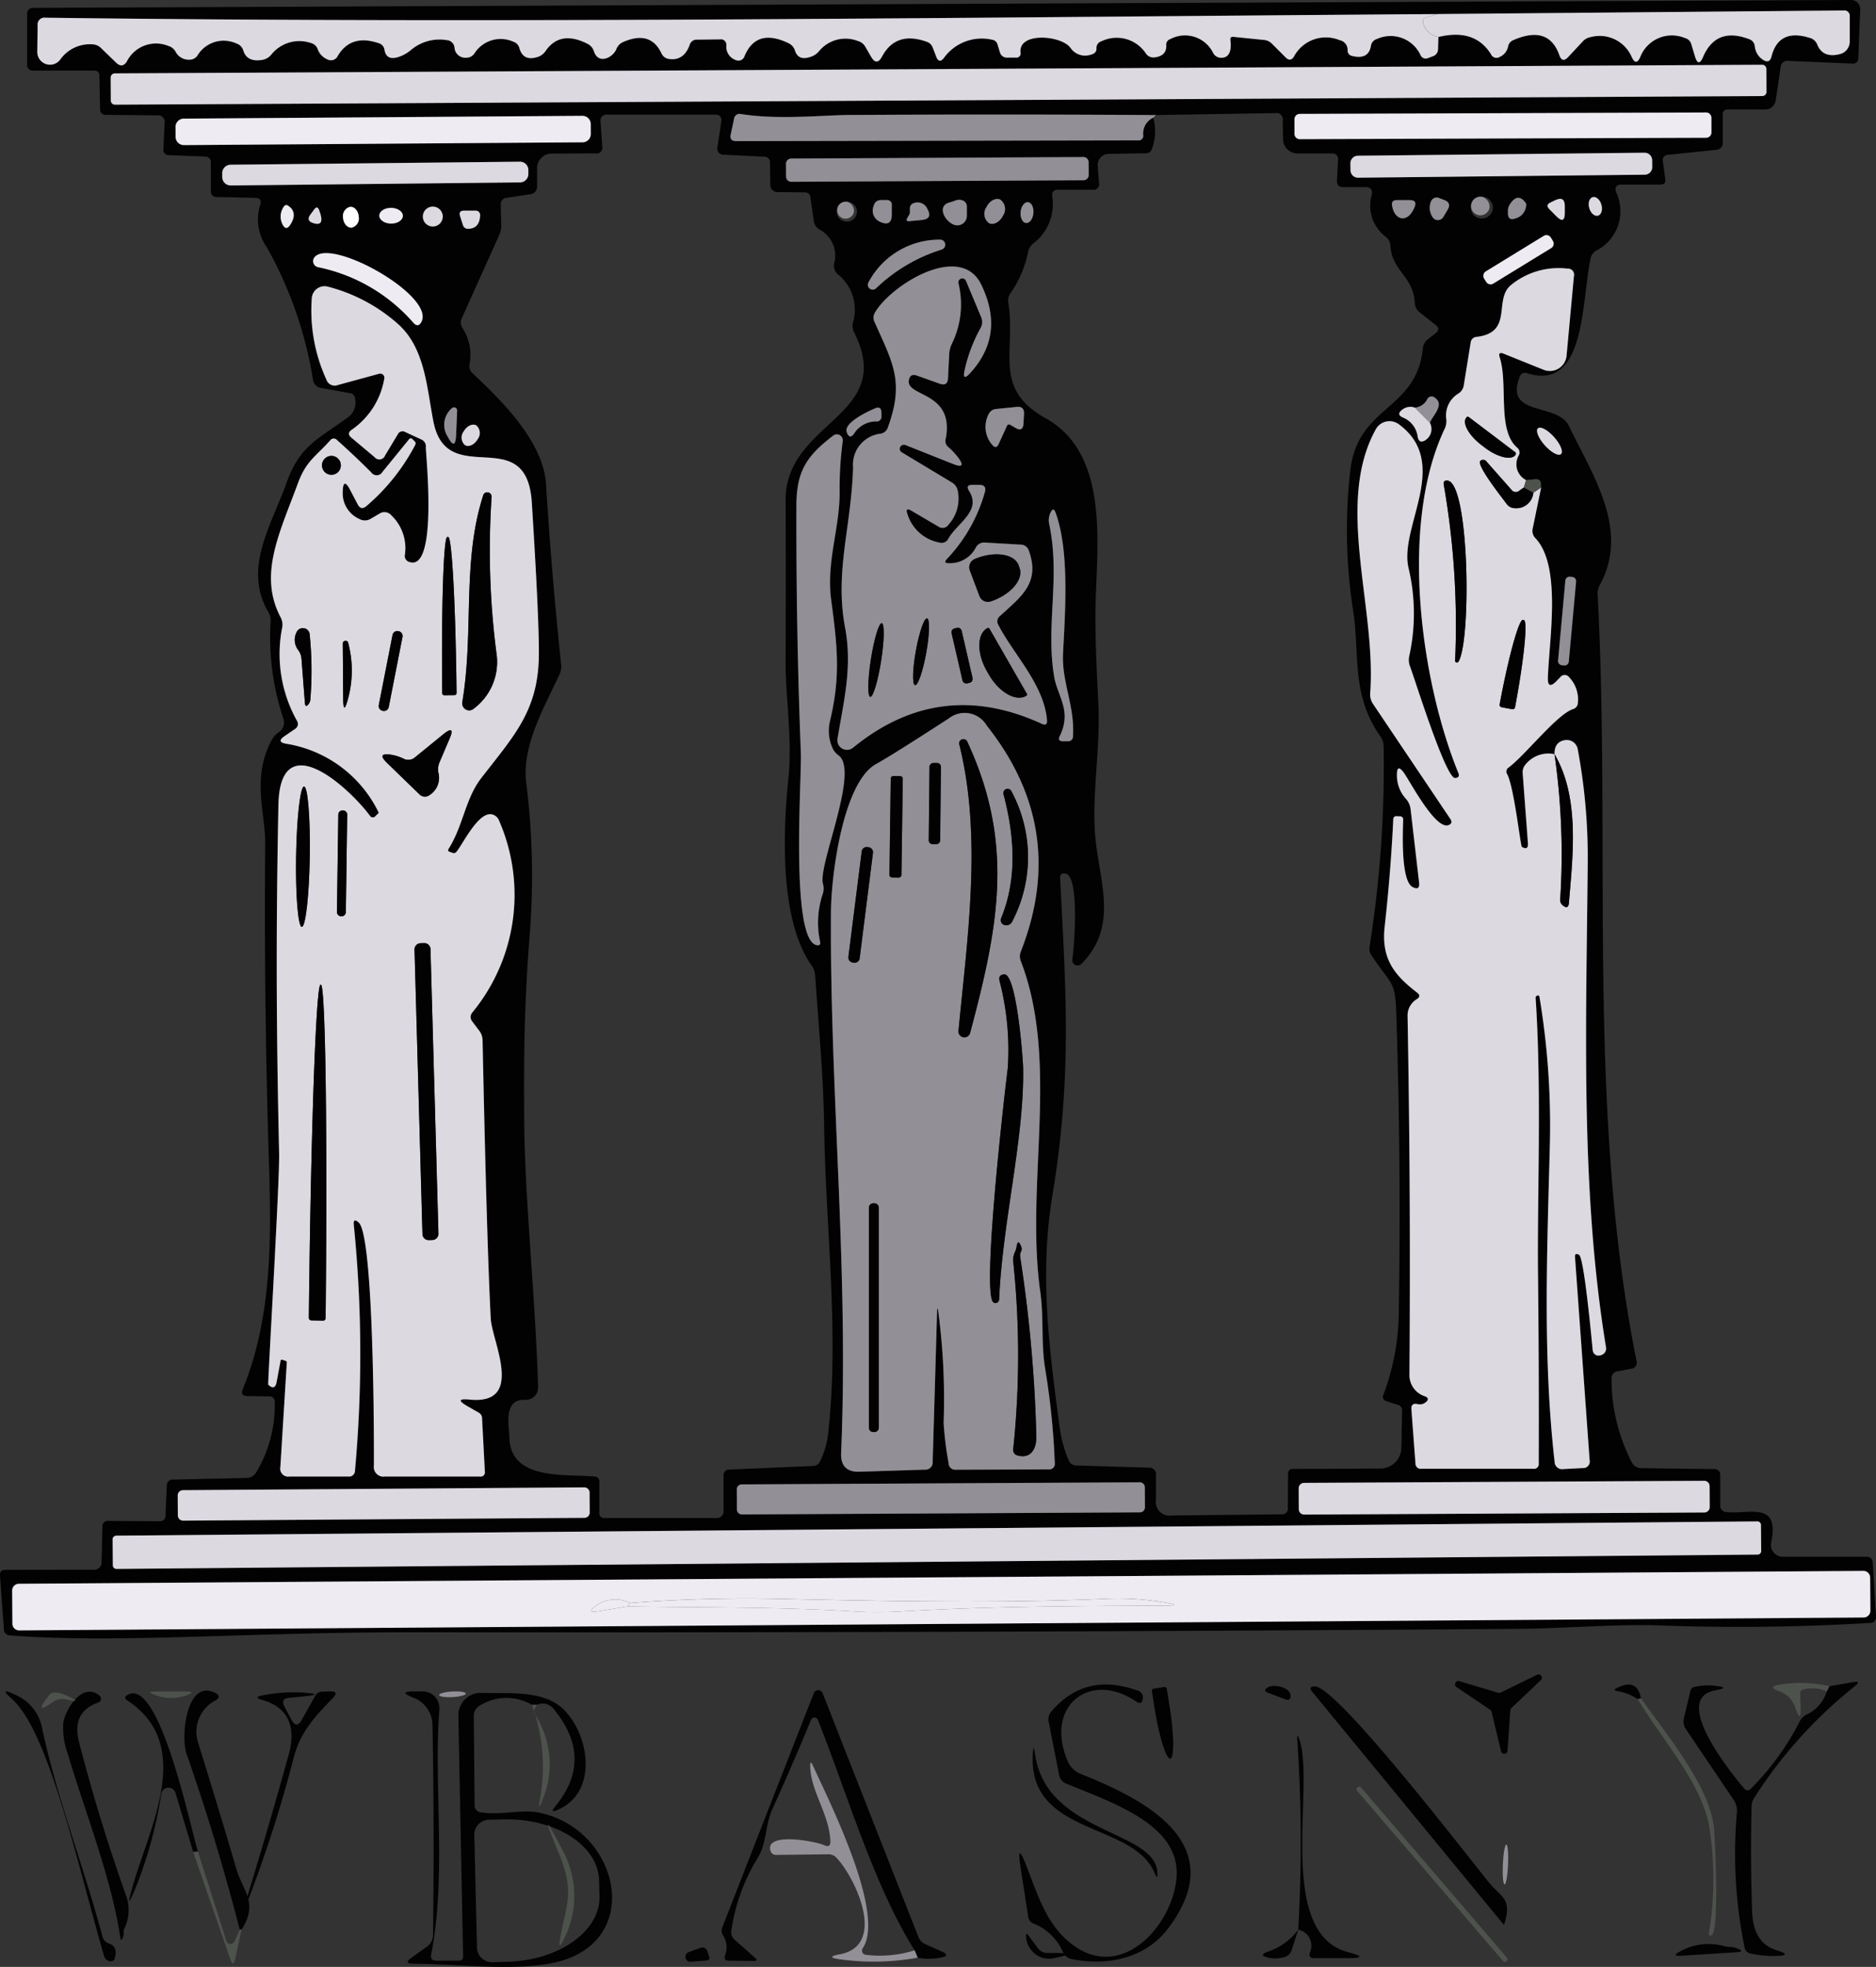 <svg xmlns="http://www.w3.org/2000/svg" xmlns:xlink="http://www.w3.org/1999/xlink" width="157.999" height="165.638" viewBox="0 0 157.999 165.638">
  <rect x="0" y="0" width="157.999" height="165.638" fill="#333333" stroke="none"/>
  <defs>
    <clipPath id="clip-path">
      <rect id="Rectangle_615" data-name="Rectangle 615" width="157.999" height="165.637" fill="#ddd9e1"/>
    </clipPath>
  </defs>
  <g id="Group_623" data-name="Group 623" transform="translate(15199 11168)">
    <g id="Group_622" data-name="Group 622" transform="translate(-15199 -11168)">
      <g id="Group_621" data-name="Group 621" clip-path="url(#clip-path)">
        <path id="Path_3545" data-name="Path 3545" d="M138.269,123.638l6.079.078a.475.475,0,0,1,.532.532v2.5a.528.528,0,0,0,.523.584c1.832.235,4.509-.994,3.768,2.555a1,1,0,0,0,.772,1.191.981.981,0,0,0,.214.022h7.012a.5.5,0,0,1,.558.523l.27,4.457a.494.494,0,0,1-.523.593q-8.87.532-17.661.209c-3.576-.131-8.225.262-11.923.288q-46.425.34-92.851.288c-14.609-.017-24.918.959-34.163.27a.533.533,0,0,1-.549-.541L0,132.7q-.043-.5.462-.5l7.379-.009a.637.637,0,0,0,.715-.706l.07-2.9a.455.455,0,0,1,.523-.506l4.282.026a.445.445,0,0,0,.506-.48l.113-2.5a.482.482,0,0,1,.532-.523l6.158-.14a.947.947,0,0,0,.855-.5,10.917,10.917,0,0,0,1.544-5.87.444.444,0,0,0-.5-.5l-1.814-.026q-.61-.008-.375-.576c2.512-6.175,2.39-12.9,2.2-19.1q-.426-13.431-.314-26.872c.017-2.555-1.16-5.521.541-8.687a2.016,2.016,0,0,1,.576-.654.991.991,0,0,0,.392-1.221,21.629,21.629,0,0,1-1.055-8.085,1.4,1.4,0,0,0-.183-.82c-2.18-3.663.279-7.379,1.491-10.8,1.125-3.192,2.59-3.707,5.189-5.591a1.538,1.538,0,0,0,.611-1.64.467.467,0,0,0-.419-.41l-2.416-.436a.809.809,0,0,1-.706-.706,33.46,33.46,0,0,0-3.881-11.138,4.052,4.052,0,0,1-.567-3.55q.218-.6-.427-.619l-3.192-.07a.475.475,0,0,1-.532-.532V13.718a.472.472,0,0,0-.515-.532l-2.992-.122a.448.448,0,0,1-.488-.523l.1-2.18a.55.55,0,0,0-.619-.645L8.935,9.671a.453.453,0,0,1-.506-.5L8.368,6.366a.387.387,0,0,0-.436-.419h-5.1a.482.482,0,0,1-.549-.541V1.237A.505.505,0,0,1,2.847.662L155.9,0a.768.768,0,0,1,.768.768V.793l-.157,4.073a.447.447,0,0,1-.523.488l-5.39-.227a.549.549,0,0,0-.628.523l-.419,2.808a.88.88,0,0,1-.872.759h-3.149a.386.386,0,0,0-.436.436v2.329a.573.573,0,0,1-.576.637l-4.012.419a.445.445,0,0,0-.454.567l.2,1.491q.061.445-.384.445h-3.279q-.688,0-.471.654a3.734,3.734,0,0,1-1.692,4.919.987.987,0,0,0-.471.672c-.776,3.742-.419,11.19-5.329,9.646a.465.465,0,0,0-.637.305c-1.326,3.393,3.192,2.128,4.152,4.143,1.945,4.073,5.146,8.687,2.608,13.362a1.6,1.6,0,0,0-.192.829c1.125,21.377-.942,43.451,3.271,64.532a.505.505,0,0,1-.454.663l-1.143.218a.562.562,0,0,0-.506.611,15.2,15.2,0,0,0,1.692,7.021.893.893,0,0,0,.846.523M121.113,1.185C82.049,1.456,42.9,2,3.832,1.49a.582.582,0,0,0-.663.654L3.143,4.369a1.073,1.073,0,0,0,1.919.663A3.05,3.05,0,0,1,7.853,3.741a1.056,1.056,0,0,1,.637.288L9.781,5.276q.532.515.916-.122a2.743,2.743,0,0,1,3.471-1.291,1,1,0,0,1,.611.471,1.254,1.254,0,0,0,1.23.689.784.784,0,0,0,.628-.358,2.581,2.581,0,0,1,3.3-.994.866.866,0,0,1,.558.584q.306.986,1.561.794a1.256,1.256,0,0,0,.811-.471,3.026,3.026,0,0,1,3.314-.959.817.817,0,0,1,.584.532A1.454,1.454,0,0,0,27.573,5a.626.626,0,0,0,.872-.288q1.125-1.884,3.489-1.055a.66.66,0,0,1,.454.541q.175,1.073,1.483.488a3.124,3.124,0,0,0,.75-.471,3.726,3.726,0,0,1,3.009-.829A.7.7,0,0,1,38.283,4a.908.908,0,0,0,.977.863.82.82,0,0,0,.7-.358,2.615,2.615,0,0,1,3.271-.994.768.768,0,0,1,.523.558Q44.075,5.2,45.3,4.8a1.235,1.235,0,0,0,.637-.48q1.23-1.805,3.55-.619a1.065,1.065,0,0,1,.541.645c.366,1.116,1.6.523,1.884-.209a1.07,1.07,0,0,1,.576-.593q2.295-1,3.218.951a.806.806,0,0,0,.654.48A1.51,1.51,0,0,0,58.09,3.775a.6.6,0,0,1,.611-.427l1.954-.026a.461.461,0,0,1,.523.5,1.184,1.184,0,0,0,.785,1.238.542.542,0,0,0,.75-.34q1-2.372,3.689-1.081a1.028,1.028,0,0,1,.558.637q.288.89,1.361.5a1.5,1.5,0,0,0,.663-.462,2.873,2.873,0,0,1,3.271-.855,1.016,1.016,0,0,1,.628.488l.48.829q.471.829.925-.009,1.17-2.172,3.759-1.247a.809.809,0,0,1,.515.506l.288.75q.245.637.654.1a3.931,3.931,0,0,1,4.056-1.526.54.54,0,0,1,.454.392l.2.654a.606.606,0,0,0,.628.462h.706a.353.353,0,0,0,.4-.436c-.166-1.744,3.419-1.448,4.2-.4a1.488,1.488,0,0,0,1.64.611q.568-.122.558-.523a.594.594,0,0,1,.436-.637A2.944,2.944,0,0,1,96.5,4.491a.763.763,0,0,0,.785.34q.986-.139.942-1.029a.472.472,0,0,1,.331-.506,2.637,2.637,0,0,1,3.62,1.169.76.76,0,0,0,.7.4c.829-.009.82-.942.75-1.5q-.034-.3.262-.262l2.582.262a1.024,1.024,0,0,1,.645.305l1.16,1.16q.411.419.715-.087a3.037,3.037,0,0,1,3.838-1.361.831.831,0,0,1,.672.855.448.448,0,0,0,.375.471q1.387.34,1.587-.846a.7.7,0,0,1,.515-.584,2.778,2.778,0,0,1,3.663,1.361.474.474,0,0,0,.645.244l.375-.14a.632.632,0,0,0,.454-.619l.035-1.012q3.061-.74,4.422,1.457a.509.509,0,0,0,.759.209,1.194,1.194,0,0,0,.68-.863.716.716,0,0,1,.427-.532q2.983-1.308,3.89,1.256.245.706.75.157l1.23-1.317a1.171,1.171,0,0,1,.663-.358A2.942,2.942,0,0,1,137.44,4.84q.358.725.689-.009A2.861,2.861,0,0,1,141.9,3.2a.734.734,0,0,1,.549.541l.305,1.012q.288.96.68.044,1.108-2.564,3.89-1.5a.7.7,0,0,1,.471.6,1.518,1.518,0,0,0,.7,1.143q.549.34.706-.288.611-2.389,3.236-1.561a.943.943,0,0,1,.619.567q.471,1.16,1.91.794a1.085,1.085,0,0,0,.82-1.047V1.394a.451.451,0,0,0-.515-.506ZM148.764,5.8a.35.35,0,0,0-.351-.347L9.671,6.18a.349.349,0,0,0-.347.351l.01,1.936a.349.349,0,0,0,.351.347l138.743-.727a.349.349,0,0,0,.347-.351Zm-4.628,4.115a.444.444,0,0,0-.447-.443l-34.224.119a.445.445,0,0,0-.443.446l0,1.238a.445.445,0,0,0,.447.444L143.7,11.6a.445.445,0,0,0,.443-.447Zm-46.79-.227Q84.439,9.6,71.53,9.68c-2.372.017-5.974.419-9.123-.078a.467.467,0,0,0-.584.41l-.279,1.3q-.122.568.462.567l33.84-.061a.385.385,0,0,0,.436-.436,1.468,1.468,0,0,1,.846-1.474,4.215,4.215,0,0,1-.113,2.634.515.515,0,0,1-.515.366l-3.14.052a.929.929,0,0,0-.91.947l0,.056.113,1.439a.469.469,0,0,1-.532.576H89.1q-.54,0-.48.541a4.171,4.171,0,0,1-1.587,3.977,1.237,1.237,0,0,0-.445.715,9.2,9.2,0,0,1-1.474,3.463,1.1,1.1,0,0,0-.192.846c.663,4.029-1.369,7.2,3.14,9.7,5.538,3.079,4.256,11.111,4.2,16.135q-.034,2.73.235,7.736c.209,3.82-.549,7.771-.262,11.268.323,3.811,2.032,7.623-1.169,10.824a.445.445,0,0,1-.75-.384c.157-1.064.619-6.986-.567-7.23q-.488-.1-.462.392c.454,9.158,1.047,16.458-.654,26.723-1.108,6.7-.253,13.021.619,19.571a10.556,10.556,0,0,0,.75,2.712.67.67,0,0,0,.654.445l6.088.183a.557.557,0,0,1,.611.628v2.093a1.151,1.151,0,0,0,1.317,1.308l9.271-.1a.471.471,0,0,0,.523-.523l.017-2.869a.378.378,0,0,1,.427-.427l7.344-.035a1.774,1.774,0,0,0,1.771-1.744l.061-3.131a.458.458,0,0,0-.358-.488l-.933-.3a.385.385,0,0,1-.279-.567,20.06,20.06,0,0,0,1.291-6.829q.2-12.219-.183-24.447c-.113-3.707-.166-2.817-2.111-5.7a1.008,1.008,0,0,1-.166-.741,97.357,97.357,0,0,0,1.186-16.859,1.418,1.418,0,0,0-.262-.829c-2.5-3.55-1.736-6.9-2.3-10.562a44.107,44.107,0,0,1-.244-11.87c.619-5.46,5.582-5.015,6.105-10.248a1.128,1.128,0,0,1,.445-.8l.637-.5q.437-.348,0-.689l-1.369-1.081a1,1,0,0,1-.384-.75c-.113-2.285-1.927-2.686-2.058-4.832a.993.993,0,0,0-.392-.759,3.292,3.292,0,0,1-1.186-3.524q.149-.662-.532-.663h-1.849q-.576,0-.541-.567l.087-1.709a.469.469,0,0,0-.532-.558h-2.869a1.225,1.225,0,0,1-1.23-1.2l-.026-1.622a.517.517,0,0,0-.593-.576Zm-32.471,5.8-.026-1.762a.474.474,0,0,0-.506-.532L61,13.029a.529.529,0,0,1-.567-.689l.314-2.076q.088-.61-.523-.611H51.148a.5.5,0,0,0-.567.611l.14,2.076a.476.476,0,0,1-.541.576l-3.724.017a1.226,1.226,0,0,0-1.221,1.221v1.5a.643.643,0,0,1-.6.706l-1.971.3a.521.521,0,0,0-.488.584l.035,1.7a1.829,1.829,0,0,1-.174.863l-3.14,6.986a.817.817,0,0,0,.052.829,4.138,4.138,0,0,1,.593,3.061.8.8,0,0,0,.253.741c2.486,2.355,5.966,5.756,6.192,9.367q.471,7.58,1.273,15.176a1.551,1.551,0,0,1-.14.829c-1.273,2.756-3.192,6.009-2.8,9.149a62.143,62.143,0,0,1,.3,12.646c-.48,6.123-.506,10.353-.471,15.655.044,6.89.951,14.923,1.169,22.58a1.028,1.028,0,0,1-1,1.056c-.026,0-.053,0-.08,0-1.893-.087-1.361,2.207-1.334,3.2.087,3.611,4.718,3.035,7.152,3.262a.407.407,0,0,1,.419.454v2.6a.385.385,0,0,0,.436.436h9.376a.578.578,0,0,0,.654-.654v-2.9a.465.465,0,0,1,.506-.523l7.03-.305a.632.632,0,0,0,.584-.384,6.929,6.929,0,0,0,.689-2.364c.951-8.486-.218-17.313-.34-25.851-.061-4.317-.471-8.477-.759-12.734a1.569,1.569,0,0,0-.288-.8c-2.634-3.733-2.468-10.789-1.962-15.76.34-3.288-.244-6.96-.235-9.7q.026-6.837,0-13.711C66.131,35.435,75.507,35.1,71.94,28a1.186,1.186,0,0,1-.1-.846,3.814,3.814,0,0,0-1.265-4.047.947.947,0,0,1-.323-.907,2.488,2.488,0,0,0-1.195-2.852,1.013,1.013,0,0,1-.523-.776l-.279-1.945a.449.449,0,0,0-.5-.427l-2.189-.026a.618.618,0,0,1-.689-.689M49.758,10.448a.7.7,0,0,0-.7-.693L15.478,9.99a.7.7,0,0,0-.693.7l.005.837a.7.7,0,0,0,.7.693l33.578-.235a.7.7,0,0,0,.693-.7Zm89.388,3.042a.636.636,0,0,0-.643-.631l-24.141.253a.637.637,0,0,0-.63.644l.006.576a.636.636,0,0,0,.643.63l24.141-.253a.636.636,0,0,0,.63-.643Zm-47.463.171a.436.436,0,0,0-.439-.434l-24.612.129a.438.438,0,0,0-.434.439l.006,1.081a.435.435,0,0,0,.438.433h0l24.612-.129a.435.435,0,0,0,.433-.438ZM44.5,14.316a.707.707,0,0,0-.714-.7l-24.367.255a.708.708,0,0,0-.7.714l0,.331a.706.706,0,0,0,.714.7L43.8,15.361a.708.708,0,0,0,.7-.714Zm76.665,2.35a.509.509,0,0,0-.652.309l0,.005a1.408,1.408,0,0,0,.166,1.343.524.524,0,0,0,.736.108.531.531,0,0,0,.145-.16l.358-.6q.358-.593-.3-.829Zm3.429,1.706a.918.918,0,1,0-.7-.97.849.849,0,0,0,.7.97m3.9-1.287q-.68-.933-1.361.174a.855.855,0,0,0-.131.462v.235q0,.646.6.445a1.206,1.206,0,0,0,.933-1.186.2.2,0,0,0-.044-.131m6.1,1.075c.282-.082.41-.5.284-.927s-.455-.713-.737-.631-.41.5-.284.927.454.713.737.631M74.164,18.7q.942.4.942-.628v-.785a.385.385,0,0,0-.436-.436h-.454a.593.593,0,0,0-.628.48,1.027,1.027,0,0,0,.576,1.369m5.844-1.657c-1.125.262-.48,1.57.34,1.884a.8.8,0,0,0,1.032-.473.792.792,0,0,0,.05-.277v-.75A.538.538,0,0,0,81,16.858a.792.792,0,0,0-.48.009c-.267.1-.439.157-.515.174m3.292,1.75c.391.188.921-.1,1.184-.65a.982.982,0,0,0-.23-1.331c-.391-.188-.921.1-1.184.65a.984.984,0,0,0,.231,1.331m35.843-1.366q.235-.576-.392-.576h-1.125q-.462,0-.384.462c.209,1.291,1.352,1.509,1.9.113m11.347.192.6.6q.706.706.706-.288v-.567q0-.88-.8-.506l-.4.192q-.462.209-.1.567m-59.449,1a.839.839,0,1,0-.534-.949.775.775,0,0,0,.534.949m5.549-.56-.166.279q-.191.323.183.288l1.029-.1q.942-.1.471-.916a.89.89,0,0,0-1.151-.5.443.443,0,0,0-.323.454v.34a.315.315,0,0,1-.044.157m9.827.72c.3.027.575-.343.62-.828s-.16-.9-.457-.926-.575.343-.62.827.16.9.457.927M24.25,17.312a.236.236,0,0,0-.327.063l0,.007A1.439,1.439,0,0,0,23.8,18.9q.288.576.645.035.68-1.047-.192-1.622m2.1,1.465q1.091.366.523-1.09-.157-.4-.41-.052l-.331.445q-.366.5.218.7m3.263.4a.8.8,0,0,0,.6-.925c-.034-.485-.358-.858-.723-.832a.8.8,0,0,0-.6.924c.034.486.358.858.723.833m4.316-1c0-.366-.437-.668-.986-.675s-1,.285-1,.651.437.668.986.675,1-.284,1-.651m3.358.058a.837.837,0,1,0-.837.837.837.837,0,0,0,.837-.837m3.149-.122a.366.366,0,0,0-.357-.375h-1q-.479,0-.34.454l.235.733a.438.438,0,0,0,.48.34q.942-.034.977-1.151m38.724,2.067a6.757,6.757,0,0,0-6.018,3.6.41.41,0,0,0,.637.5A13.959,13.959,0,0,1,79.3,21.018a.427.427,0,0,0-.14-.837m51.453-.172a.436.436,0,0,0-.6-.144l-4.879,2.99a.436.436,0,0,0-.144.6l.174.283a.435.435,0,0,0,.6.144l4.879-2.989a.437.437,0,0,0,.144-.6ZM26.788,22.5a14.5,14.5,0,0,1,8.024,4.675q.411.463.689-.087c1.108-2.2-7.57-7.082-9-5.442a.524.524,0,0,0,.053.739.531.531,0,0,0,.235.116M76.257,37.476l4.038,1.6q1.143.445.419-.532a5.6,5.6,0,0,0-.829-.89.654.654,0,0,1-.235-.68c.785-4.021-3.323-3.532-3.1-4.936q.1-.628.689-.41l1.91.68q.663.235.7-.462l.1-2.023a2.33,2.33,0,0,1,.227-.881,7.546,7.546,0,0,0,.558-5.076.334.334,0,0,1,.637-.2L82.633,26.7a1.015,1.015,0,0,1-.052.933A13.064,13.064,0,0,0,81.237,31.2q-.2.942.454.235,3-3.244.951-7.466c-1.753-3.611-7.588.017-8.948,2.346a.838.838,0,0,0-.044.785c1.544,3.471,2.529,5.024,1.134,8.879a.781.781,0,0,1-.6.541,2.627,2.627,0,0,0-2.337,2.843c-.14,5.006-1.561,8.757-.672,13.484.628,3.375-.113,6.158-.637,9.367a.8.8,0,0,0,.666.921.822.822,0,0,0,.642-.171q7.3-5.966,15.908-2.006.463.209.427-.3c-.235-2.992-2.835-5.573-4.1-8.033a.572.572,0,0,1,.14-.75c1.762-1.622,3.41-2.765,2.433-5.495a.726.726,0,0,0-.68-.515l-3.009-.174a.778.778,0,0,0-.776.419A2.456,2.456,0,0,1,79.9,47.428q-.488.009-.148-.358a13.421,13.421,0,0,0,3.192-5.625q.175-.61-.462-.611h-.6q-.583,0-.27.5c1.09,1.692-1.012,2.721-1.736,4.021a.629.629,0,0,1-.733.34,3.486,3.486,0,0,1-2.721-2.407q-.217-.61.34-.279l2.268,1.334a.593.593,0,0,0,.846-.148,3.281,3.281,0,0,0,.785-2.869,1.041,1.041,0,0,0-.488-.689l-4.23-2.547a.334.334,0,0,1-.113-.467.355.355,0,0,1,.426-.143M130.925,63.51a2.477,2.477,0,0,0-2.451.881,1.006,1.006,0,0,0-.227.741l.436,5.861q.044.646-.506.323c-.131-.078-.654-5.032-1.247-6.131a.4.4,0,0,1,.131-.558c1.369-1.012,4.073-4.483,5.425-4.919a.545.545,0,0,0,.4-.506,2.7,2.7,0,0,0-.715-2.154.468.468,0,0,0-.768-.017l-.34.349q-.723.725-.7-.3c.1-3.166,1.186-9.411-1.055-11.766a.871.871,0,0,1-.227-.794l.715-3.471a.542.542,0,0,1-.026-.218q.035-.514-.48-.471l-.768.07a1.492,1.492,0,0,1-.619-2.067.521.521,0,0,0-.14-.672c-1.7-1.483-.733-5.346-1.457-7.579q-.174-.531.34-.323L130,31.127a1.412,1.412,0,0,0,1.839-.781,1.378,1.378,0,0,0,.1-.4l.619-6.7a.509.509,0,0,0-.541-.637,6.314,6.314,0,0,0-4.814,1.43c-1.4,1.247.253,3.951-2.835,4.317a.533.533,0,0,0-.506.488l-.576,3.576a.989.989,0,0,1-.454.706,2.163,2.163,0,0,0-1.02,2.172,1.469,1.469,0,0,1-.14.8c-3.838,8.1-2,21.237,1.151,28.973q.166.4-.262.436c-.794.07-3.367-8.233-3.811-9.419a1.482,1.482,0,0,1-.061-.855,16.572,16.572,0,0,0-.061-7.422c-.811-3.471,3.619-8.826-.82-12.1a1.316,1.316,0,0,0-1.84.284,1.359,1.359,0,0,0-.087.134c-3.48,6.271.061,15.019-.48,22.232a1.434,1.434,0,0,0,.244.916l6.506,9.681q.245.358-.157.515c-1.116.427-3.288-3.776-3.776-4.431q-.576-.767-.567.192a2.911,2.911,0,0,0,.741,2.006,1.585,1.585,0,0,1,.41.907l.715,6.166q.078.706-.549.375c-.994-.515-.829-4.57-.794-5.643a.269.269,0,0,0-.305-.314c-.07,0-.145,0-.227-.009a.251.251,0,0,0-.3.27q-.217,4.493-.724,9.027c-.3,2.686.785,4.073,2.739,5.564q.366.288-.026.541a1.623,1.623,0,0,0-.785,1.457q.28,15.1.157,30.195a1.864,1.864,0,0,0,1.317,1.8q.428.183.07.488a.778.778,0,0,1-.706.166q-.557-.122-.515.445l.349,4.544a.445.445,0,0,0,.5.462h9.428a.4.4,0,0,0,.454-.454q.026-7.954-.061-15.908c-.078-6.123.323-15.516-.2-23.278a.182.182,0,0,1,.1-.192q.192-.1.227.113a65.677,65.677,0,0,1,.872,12.437c-.235,9.132-.6,17.888.4,26.688a.626.626,0,0,0,.724.619l1.64-.087a.547.547,0,0,0,.584-.663l-1.23-17.086q-.034-.419.34-.209c.427.244,1.055,7.056,1.151,8.041a.5.5,0,0,0,.538.446.478.478,0,0,0,.116-.027.578.578,0,0,0,.462-.689c-2.189-13.362-1.648-27.473-1.535-40.992a49.544,49.544,0,0,0-.846-9.367.933.933,0,0,0-1.029-.759q-.942.123-.924,1.186m-107.146,51a2.369,2.369,0,0,1,.3.1.131.131,0,0,1,.078.14l-.541,8.791a.669.669,0,0,0,.759.8h4.971a.5.5,0,0,0,.558-.515,108.434,108.434,0,0,0-.1-20.662q-.069-.654.419-.209c1.238,1.125,1.291,17.478,1.273,20.47a.809.809,0,0,0,.916.916h8.024a.353.353,0,0,0,.4-.419l-.235-4.483a.532.532,0,0,0-.288-.48l-.942-.541q-1.211-.7.183-.558c4.692.462,1.884-4.893,1.779-6.82q-.331-6.306-.689-23.435a1.359,1.359,0,0,0-.27-.794l-.593-.785a.589.589,0,0,1,.009-.776A15.594,15.594,0,0,0,42.025,69.1a.843.843,0,0,0-.488-.488c-1.169-.462-2.555,2.486-3.1,3.122a.266.266,0,0,1-.323.087c-.087-.029-.171-.058-.253-.087-.127-.046-.157-.127-.087-.244,1.247-1.98,1.4-4.221,2.747-5.957,2.747-3.558,4.8-5.652,4.858-10.309q.035-2.93-.593-12.908c-.436-6.881-7.161-.951-8.294-6.847-.558-2.878-.706-6.175-2.992-8.2a14.239,14.239,0,0,0-5.9-3.131,1.076,1.076,0,0,0-1.311.774,1.132,1.132,0,0,0-.032.194,14,14,0,0,0,1.23,6.864.735.735,0,0,0,.959.454l3.48-.951a.35.35,0,0,1,.43.243.345.345,0,0,1,.006.158,6.546,6.546,0,0,1-2.747,4.317q-.445.314-.026.663L31.55,38.5a.512.512,0,0,0,.881-.14L33.5,36.578a.442.442,0,0,1,.637-.192l1.334.619a.632.632,0,0,1,.392.672c-.026.366,1.047,10.361-1.334,9.664a.528.528,0,0,1-.427-.645,3.823,3.823,0,0,0-1.134-3.288.768.768,0,0,0-1.029-.14l-.7.41a.937.937,0,0,1-.977.026,2.353,2.353,0,0,1-1.4-2.259q.026-1.342.645-.148l.611,1.169q.28.542.741.148a17.262,17.262,0,0,0,4.108-5.155.234.234,0,0,0-.044-.288l-.183-.183a.182.182,0,0,0-.305.017l-2.224,2.73a.56.56,0,0,1-.951.044q-1.4-1.4-2.878-2.721a.37.37,0,0,0-.584.035c-1.23,1.369-2.015,1.736-2.7,3.576-1.57,4.247-3.358,7.736-1.465,11.321a1.3,1.3,0,0,1,.131.846A11.519,11.519,0,0,0,25,60.676a.493.493,0,0,1-.174.724l-.872.6q-.7.48.14.628a10.489,10.489,0,0,1,7.78,5.756.086.086,0,0,1-.017.113l-.209.2a.3.3,0,0,1-.515-.035c-1.718-2.3-7.553-7.7-7.684-.863-.192,9.821-.2,18.028.061,29.331.052,2.294-.977,19.423-.916,19.476q.568.532.706-.235l.331-1.779a.1.1,0,0,1,.148-.087m95.372-80.179a1.1,1.1,0,0,0-1.081.2q-.488.385.087.637a2,2,0,0,1,1.238,1.6q.123.663.68.288a1.114,1.114,0,0,0,.349-1.448c.218-.593,1.265-1.509.445-2.093a.411.411,0,0,0-.68.14,1.31,1.31,0,0,1-1.038.68m-81.094.052a1.836,1.836,0,0,0-.349,2.4q.646,1.23.706-.166l.087-2.032a.262.262,0,0,0-.247-.276.266.266,0,0,0-.2.075m35.619.017c-.558.244-2.669,1.2-2.355,2.015q.245.646.628.078a2.2,2.2,0,0,1,1.858-1,.386.386,0,0,0,.427-.436v-.288q0-.61-.558-.366m11.452,1.4.384.227q.654.392.689-.375l.044-.8q.026-.654-.619-.584l-1.718.174a.776.776,0,0,0-.663.48,2.3,2.3,0,0,0,.323,2.538q.332.4.549-.078l.672-1.474a.209.209,0,0,1,.34-.1M39.161,37.486c.321.187.8-.033,1.063-.492a.856.856,0,0,0-.1-1.167c-.321-.186-.8.034-1.063.492a.855.855,0,0,0,.1,1.167m92.307.754c.215-.193-.044-.835-.58-1.435s-1.146-.93-1.361-.737.044.836.581,1.435S131.253,38.432,131.468,38.239ZM70.109,62.97a3.541,3.541,0,0,1-.183-2.294c.846-3.593.645-6.018.1-10.047-.462-3.323.724-6.1.7-9.262a29.521,29.521,0,0,1,.262-4.213.5.5,0,0,0-.417-.566.5.5,0,0,0-.385.1c-2.18,1.675-3.1,2.922-3.1,5.861q-.034,10.458.375,20.9c.078,2.067-.9,15.638,1.308,16.144q.392.088.305-.305a7.589,7.589,0,0,1,.227-4,1.45,1.45,0,0,0,.017-.863c-.436-1.552,3.1-9.5,1.317-10.806a1.513,1.513,0,0,1-.515-.645M88.363,44.122c.959,4.492-.305,8.521.419,12.856.279,1.657,1.518,2.887.471,5.015q-.209.428.27.427h.392a.4.4,0,0,0,.454-.427c.157-2.573-.968-4.579-.837-6.995.174-3.445.558-8.608-.637-11.844q-.174-.471-.4-.017a1.484,1.484,0,0,0-.131.986m44.376,4.852a.358.358,0,0,0-.324-.388l-.191-.017a.357.357,0,0,0-.389.324l-.613,6.74a.358.358,0,0,0,.324.389l.191.017a.357.357,0,0,0,.389-.324Zm-53.7,61.607a56.039,56.039,0,0,1,.436,9.236,27.286,27.286,0,0,0,.419,3.393.553.553,0,0,0,.619.558l7.788-.026a.477.477,0,0,0,.532-.567,63.465,63.465,0,0,0-.811-7.919c-.349-2.119-.1-4.3-.41-6.472-1.273-9.088,1.648-19.31-1.64-27.848a1.085,1.085,0,0,1,.009-.82q4.029-10.3-2.869-19a2.155,2.155,0,0,0-3.183-.628q-4.753,3.087-6.158,3.864C71.033,65.865,70,73.584,69.986,76.82c-.1,15.237,1.509,30.046.855,45.536q-.069,1.631,1.552,1.579l5.495-.174a.611.611,0,0,0,.663-.663l.366-12.516q.026-.776.122,0m64.946,14.57a.454.454,0,0,0-.456-.451l-33.7.176a.455.455,0,0,0-.452.456l.01,1.762a.454.454,0,0,0,.456.451l33.7-.176a.453.453,0,0,0,.451-.456Zm-47.568.1a.417.417,0,0,0-.42-.416l-33.526.175a.417.417,0,0,0-.416.42l.009,1.692a.419.419,0,0,0,.42.417l33.526-.175a.419.419,0,0,0,.416-.421Zm-46.759.448a.445.445,0,0,0-.447-.441l-33.8.236a.444.444,0,0,0-.442.447l.012,1.675a.444.444,0,0,0,.447.441l33.8-.235a.445.445,0,0,0,.442-.448Zm98.654,2.717a.3.3,0,0,0-.3-.294L9.781,129.326a.3.3,0,0,0-.295.3l.019,2.2a.3.3,0,0,0,.3.294l138.234-1.206a.3.3,0,0,0,.294-.3Zm9.194,4.438a.566.566,0,0,0-.57-.563L1.588,133.373a.567.567,0,0,0-.563.57h0l.02,2.79a.567.567,0,0,0,.57.563l155.347-1.085a.566.566,0,0,0,.563-.57Z" transform="translate(0 0)" fill="#030203"/>
        <path id="Path_3546" data-name="Path 3546" d="M138.714,3.244a1.6,1.6,0,0,1-1.282-1.169.373.373,0,0,1,.3-.5l.951-.262,34.154-.3a.451.451,0,0,1,.515.506V3.637a1.086,1.086,0,0,1-.82,1.047q-1.439.366-1.91-.794A.941.941,0,0,0,170,3.323q-2.626-.828-3.236,1.561-.157.628-.706.288a1.519,1.519,0,0,1-.7-1.143.7.7,0,0,0-.471-.6Q162.1,2.364,161,4.927q-.392.916-.68-.044l-.305-1.012a.732.732,0,0,0-.549-.541,2.86,2.86,0,0,0-3.768,1.631q-.331.733-.689.009a2.941,2.941,0,0,0-3.471-1.718,1.166,1.166,0,0,0-.663.358l-1.23,1.317q-.506.549-.75-.157-.907-2.564-3.89-1.256a.713.713,0,0,0-.427.532,1.2,1.2,0,0,1-.68.863.51.51,0,0,1-.759-.209q-1.361-2.2-4.422-1.457" transform="translate(-17.566 -0.13)" fill="#ddd9e1"/>
        <path id="Path_3547" data-name="Path 3547" d="M121.574,1.359l-.951.263a.373.373,0,0,0-.3.5,1.6,1.6,0,0,0,1.282,1.169L121.574,4.3a.632.632,0,0,1-.454.618l-.375.14a.474.474,0,0,1-.645-.244,2.777,2.777,0,0,0-3.663-1.361.7.7,0,0,0-.515.584q-.2,1.187-1.587.846a.449.449,0,0,1-.375-.472.831.831,0,0,0-.672-.854,3.036,3.036,0,0,0-3.838,1.36c-.2.338-.442.366-.715.088l-1.16-1.16a1.027,1.027,0,0,0-.645-.306l-2.582-.261q-.3-.035-.262.261c.07.559.078,1.492-.75,1.5a.761.761,0,0,1-.7-.4,2.636,2.636,0,0,0-3.62-1.169.47.47,0,0,0-.331.5q.043.891-.942,1.03a.767.767,0,0,1-.785-.34,2.944,2.944,0,0,0-3.715-1.02.592.592,0,0,0-.436.637q.009.4-.558.523a1.489,1.489,0,0,1-1.64-.611c-.785-1.046-4.37-1.342-4.2.4a.354.354,0,0,1-.4.436H85.3a.605.605,0,0,1-.628-.462l-.2-.654a.539.539,0,0,0-.454-.392,3.931,3.931,0,0,0-4.056,1.526q-.409.532-.654-.106l-.288-.75a.81.81,0,0,0-.515-.5q-2.59-.925-3.759,1.247-.454.837-.925.008l-.48-.828a1.015,1.015,0,0,0-.628-.488,2.874,2.874,0,0,0-3.271.854,1.5,1.5,0,0,1-.663.462q-1.073.394-1.361-.5a1.026,1.026,0,0,0-.558-.637q-2.686-1.291-3.689,1.081a.542.542,0,0,1-.75.339,1.183,1.183,0,0,1-.785-1.238.461.461,0,0,0-.523-.5l-1.954.026a.6.6,0,0,0-.611.426q-.506,1.379-1.727,1.2a.807.807,0,0,1-.654-.48q-.925-1.953-3.218-.951a1.067,1.067,0,0,0-.576.593c-.288.732-1.518,1.326-1.884.209a1.066,1.066,0,0,0-.541-.645q-2.32-1.187-3.55.619a1.239,1.239,0,0,1-.637.48q-1.23.4-1.552-.724a.771.771,0,0,0-.523-.558,2.612,2.612,0,0,0-3.271.994.823.823,0,0,1-.7.357.909.909,0,0,1-.977-.863.7.7,0,0,0-.654-.619,3.724,3.724,0,0,0-3.009.828,3.144,3.144,0,0,1-.75.472q-1.308.583-1.483-.488a.663.663,0,0,0-.454-.542Q30.03,3,28.906,4.883a.626.626,0,0,1-.872.288,1.454,1.454,0,0,1-.811-.846.815.815,0,0,0-.584-.532,3.023,3.023,0,0,0-3.314.959,1.259,1.259,0,0,1-.811.471q-1.256.192-1.561-.794a.866.866,0,0,0-.558-.584,2.579,2.579,0,0,0-3.3.994.786.786,0,0,1-.628.358,1.255,1.255,0,0,1-1.23-.69,1,1,0,0,0-.611-.47,2.743,2.743,0,0,0-3.471,1.291q-.383.636-.916.121L8.95,4.2a1.049,1.049,0,0,0-.637-.288A3.048,3.048,0,0,0,5.523,5.206,1.073,1.073,0,0,1,3.6,4.543L3.63,2.319a.582.582,0,0,1,.663-.654c39.064.506,78.216-.035,117.281-.306" transform="translate(-0.461 -0.174)" fill="#ddd9e1"/>
        <path id="Path_3548" data-name="Path 3548" d="M11.036,6.98l138.743-.727a.349.349,0,0,1,.351.347l.01,1.936a.349.349,0,0,1-.347.351L11.05,9.613a.349.349,0,0,1-.351-.347l-.01-1.936a.349.349,0,0,1,.347-.351" transform="translate(-1.366 -0.799)" fill="#ddd9e1"/>
        <path id="Path_3549" data-name="Path 3549" d="M125.445,10.98l34.224-.119a.446.446,0,0,1,.447.443l0,1.238a.444.444,0,0,1-.443.447l-34.223.119a.445.445,0,0,1-.447-.443l0-1.238a.444.444,0,0,1,.443-.447" transform="translate(-15.979 -1.388)" fill="#eeebf2"/>
        <path id="Path_3552" data-name="Path 3552" d="M106.363,11.1l-.218.218a1.468,1.468,0,0,0-.846,1.474.385.385,0,0,1-.436.436l-33.84.062q-.585,0-.462-.568l.279-1.3a.466.466,0,0,1,.584-.41c3.149.5,6.751.1,9.123.078q12.909-.078,25.816.008" transform="translate(-9.017 -1.406)" fill="#938f96"/>
        <path id="Path_3553" data-name="Path 3553" d="M17.644,11.42l33.577-.235a.7.7,0,0,1,.7.693l.005.837a.7.7,0,0,1-.693.7l-33.577.235a.7.7,0,0,1-.7-.693l-.006-.837a.7.7,0,0,1,.693-.7" transform="translate(-2.167 -1.43)" fill="#eeebf2"/>
        <path id="Path_3554" data-name="Path 3554" d="M131.032,15l24.14-.253a.636.636,0,0,1,.644.63l.006.576a.636.636,0,0,1-.63.644l-24.141.253a.636.636,0,0,1-.643-.63l-.006-.576a.636.636,0,0,1,.63-.644" transform="translate(-16.669 -1.885)" fill="#ddd9e1"/>
        <path id="Path_3555" data-name="Path 3555" d="M76.334,15.294l24.613-.129a.436.436,0,0,1,.438.434l.006,1.081a.436.436,0,0,1-.434.438l-24.612.129a.437.437,0,0,1-.439-.433L75.9,15.733a.435.435,0,0,1,.433-.439" transform="translate(-9.702 -1.939)" fill="#938f96"/>
        <path id="Path_3556" data-name="Path 3556" d="M22.162,15.869l24.367-.256a.708.708,0,0,1,.714.7l0,.331a.706.706,0,0,1-.7.713l-24.367.256a.707.707,0,0,1-.714-.7l0-.331a.706.706,0,0,1,.7-.713" transform="translate(-2.744 -1.996)" fill="#ddd9e1"/>
        <path id="Path_3557" data-name="Path 3557" d="M138.814,19.1l.454.175q.654.235.3.829l-.358.6a.533.533,0,0,1-.723.2.516.516,0,0,1-.158-.143,1.409,1.409,0,0,1-.166-1.344.511.511,0,0,1,.649-.316l.005,0" transform="translate(-17.649 -2.438)" fill="#938f96"/>
        <path id="Path_3558" data-name="Path 3558" d="M143.6,19.963a.785.785,0,1,1-.7-.97.849.849,0,0,1,.7.97" transform="translate(-18.159 -2.428)" fill="#938f96"/>
        <path id="Path_3559" data-name="Path 3559" d="M147.105,19.527a.206.206,0,0,1,.044.131,1.208,1.208,0,0,1-.933,1.186q-.6.2-.6-.445v-.235a.856.856,0,0,1,.131-.462q.68-1.108,1.361-.174" transform="translate(-18.614 -2.442)" fill="#938f96"/>
        <path id="Path_3560" data-name="Path 3560" d="M154.483,19.665c.125.43,0,.845-.284.927s-.612-.2-.738-.631,0-.845.285-.927.612.2.737.631" transform="translate(-19.611 -2.431)" fill="#ddd9e1"/>
        <path id="Path_3561" data-name="Path 3561" d="M84.94,21.168a1.026,1.026,0,0,1-.576-1.368.592.592,0,0,1,.628-.48h.454a.386.386,0,0,1,.436.436v.785q0,1.03-.942.627" transform="translate(-10.776 -2.47)" fill="#938f96"/>
        <path id="Path_3562" data-name="Path 3562" d="M92.16,19.334a.792.792,0,0,1,.48-.009.537.537,0,0,1,.427.567v.75a.8.8,0,0,1-.805.8.79.79,0,0,1-.276-.05c-.82-.314-1.465-1.622-.34-1.884.076-.017.247-.076.515-.174" transform="translate(-11.638 -2.466)" fill="#938f96"/>
        <path id="Path_3563" data-name="Path 3563" d="M96.636,20.6c-.263.547-.794.838-1.184.65a.983.983,0,0,1-.231-1.331c.263-.547.794-.837,1.184-.65a.983.983,0,0,1,.231,1.331" transform="translate(-12.154 -2.455)" fill="#938f96"/>
        <path id="Path_3564" data-name="Path 3564" d="M136.324,19.9c-.549,1.4-1.692,1.177-1.9-.113q-.078-.462.384-.462h1.125q.628,0,.392.576" transform="translate(-17.182 -2.47)" fill="#938f96"/>
        <path id="Path_3565" data-name="Path 3565" d="M149.591,20.072q-.357-.357.1-.567l.4-.192q.8-.375.8.506v.567q0,.994-.706.288Z" transform="translate(-19.102 -2.455)" fill="#ddd9e1"/>
        <path id="Path_3566" data-name="Path 3566" d="M82.223,20.435a.716.716,0,1,1-.534-.949.775.775,0,0,1,.534.949" transform="translate(-10.331 -2.489)" fill="#938f96"/>
        <path id="Path_3567" data-name="Path 3567" d="M87.824,20.4v-.34a.441.441,0,0,1,.323-.453.889.889,0,0,1,1.151.5q.471.82-.471.917l-1.029.1q-.375.037-.183-.288l.166-.278a.325.325,0,0,0,.044-.158" transform="translate(-11.191 -2.499)" fill="#938f96"/>
        <path id="Path_3568" data-name="Path 3568" d="M99.632,20.451c-.045.484-.323.855-.62.827s-.5-.442-.457-.927.323-.855.62-.827.5.443.457.927" transform="translate(-12.598 -2.496)" fill="#938f96"/>
        <path id="Path_3569" data-name="Path 3569" d="M27.714,19.844q.873.576.192,1.622-.357.54-.645-.035a1.437,1.437,0,0,1,.122-1.518.236.236,0,0,1,.324-.074l.007,0" transform="translate(-3.464 -2.532)" fill="#eeebf2"/>
        <path id="Path_3570" data-name="Path 3570" d="M29.943,20.641l.331-.445q.252-.349.41.052.566,1.456-.523,1.09-.585-.2-.218-.7" transform="translate(-3.81 -2.561)" fill="#ddd9e1"/>
        <path id="Path_3571" data-name="Path 3571" d="M34.448,20.8a.8.8,0,0,1-.6.926c-.365.025-.688-.348-.722-.833a.8.8,0,0,1,.6-.925c.365-.025.689.347.723.832" transform="translate(-4.234 -2.553)" fill="#fff"/>
        <path id="Path_3572" data-name="Path 3572" d="M37.626,20.07c.549.007.991.309.986.675s-.454.658-1,.651-.99-.309-.986-.675.453-.658,1-.651" transform="translate(-4.682 -2.566)" fill="#eeebf2"/>
        <path id="Path_3573" data-name="Path 3573" d="M41.671,19.95a.837.837,0,1,1-.837.837.837.837,0,0,1,.837-.837" transform="translate(-5.22 -2.55)" fill="#ddd9e1"/>
        <path id="Path_3574" data-name="Path 3574" d="M46.111,20.715q-.035,1.116-.977,1.151a.44.44,0,0,1-.48-.34l-.235-.733q-.14-.454.34-.454h.986a.366.366,0,0,1,.366.366v.009" transform="translate(-5.674 -2.6)" fill="#ddd9e1"/>
        <path id="Path_3575" data-name="Path 3575" d="M89.875,23.139a.428.428,0,0,1,.14.838,13.949,13.949,0,0,0-5.521,3.262.41.41,0,0,1-.637-.5,6.756,6.756,0,0,1,6.018-3.6" transform="translate(-10.713 -2.958)" fill="#938f96"/>
        <path id="Path_3576" data-name="Path 3576" d="M143.447,25.757l4.878-2.99a.437.437,0,0,1,.6.144l.173.283a.435.435,0,0,1-.144.6l-4.878,2.99a.437.437,0,0,1-.6-.144l-.173-.283a.437.437,0,0,1,.144-.6" transform="translate(-18.31 -2.902)" fill="#eeebf2"/>
        <path id="Path_3577" data-name="Path 3577" d="M30.653,25.625a.522.522,0,0,1-.288-.854c1.43-1.64,10.108,3.244,9,5.442q-.279.549-.689.087a14.5,14.5,0,0,0-8.024-4.676" transform="translate(-3.865 -3.124)" fill="#eeebf2"/>
        <path id="Path_3578" data-name="Path 3578" d="M86.594,40.766a.356.356,0,0,0-.454.194.334.334,0,0,0,.14.416l4.23,2.547a1.041,1.041,0,0,1,.488.689,3.281,3.281,0,0,1-.785,2.869.594.594,0,0,1-.846.148L87.1,46.3q-.559-.331-.34.279a3.486,3.486,0,0,0,2.721,2.407.631.631,0,0,0,.733-.34c.724-1.3,2.826-2.329,1.736-4.021q-.314-.5.27-.5h.6q.637,0,.462.611a13.455,13.455,0,0,1-3.192,5.625q-.34.366.148.358A2.457,2.457,0,0,0,92.525,49.4a.775.775,0,0,1,.776-.419l3.009.174a.725.725,0,0,1,.68.515c.977,2.73-.672,3.872-2.433,5.495a.571.571,0,0,0-.14.75c1.265,2.46,3.864,5.041,4.1,8.033q.035.506-.427.3-8.608-3.96-15.908,2.006a.816.816,0,0,1-1.14-.115.8.8,0,0,1-.168-.635c.523-3.21,1.265-5.992.637-9.367-.89-4.727.532-8.477.672-13.484a2.626,2.626,0,0,1,2.337-2.843.782.782,0,0,0,.6-.541c1.4-3.855.41-5.408-1.134-8.879a.836.836,0,0,1,.044-.785c1.361-2.329,7.2-5.957,8.948-2.346q2.05,4.222-.951,7.466-.654.706-.454-.235a13.025,13.025,0,0,1,1.343-3.567,1.02,1.02,0,0,0,.052-.933L91.7,26.96a.334.334,0,0,0-.637.2,7.543,7.543,0,0,1-.558,5.075,2.338,2.338,0,0,0-.227.882l-.1,2.023q-.035.7-.7.461l-1.91-.679q-.593-.218-.689.41c-.218,1.4,3.89.916,3.1,4.936a.652.652,0,0,0,.235.68,5.638,5.638,0,0,1,.829.89q.723.977-.419.532Zm5.425,10.562.811,2.153a.759.759,0,0,0,.977.446l.148-.052c1.592-.6,2.6-1.831,2.251-2.754v0l-.078-.227c-.34-.927-1.907-1.2-3.5-.607l-.013.005-.148.061a.759.759,0,0,0-.445.977M87.4,60.99c.242.044.665-1.182.945-2.737s.311-2.85.069-2.894-.665,1.182-.945,2.737S87.162,60.947,87.4,60.99Zm-3.773.985c.238.038.648-1.321.917-3.034h0c.269-1.713.293-3.133.055-3.169s-.648,1.321-.917,3.034h0c-.269,1.713-.293,3.132-.055,3.169m7.7-5.564a.331.331,0,0,0-.4-.249l-.2.047a.331.331,0,0,0-.249.4l.918,3.977a.331.331,0,0,0,.4.249l.2-.047a.331.331,0,0,0,.249-.4Zm5.485,5.295-3.14-5.468a.13.13,0,0,0-.176-.056l-.007,0-.017.009c-.873.5-.883,2.123-.021,3.622l0,.006.157.27c.862,1.5,2.267,2.306,3.14,1.805l.017-.009a.131.131,0,0,0,.046-.179l0-.005" transform="translate(-10.337 -3.289)" fill="#938f96"/>
        <path id="Path_3579" data-name="Path 3579" d="M145.283,43.745l-.183.619-.4.279a.44.44,0,0,1-.637-.078l-2.111-2.39a.346.346,0,0,0-.506-.061c-.419.3,1.84,3.131,2.18,3.6a.875.875,0,0,0,.733.392A1.442,1.442,0,0,0,145.9,44.8l.654-.436-.715,3.471a.868.868,0,0,0,.227.794c2.241,2.355,1.151,8.6,1.055,11.766q-.026,1.02.7.3l.34-.349a.468.468,0,0,1,.768.017,2.7,2.7,0,0,1,.715,2.154.547.547,0,0,1-.4.506c-1.352.436-4.056,3.907-5.425,4.919a.4.4,0,0,0-.131.558c.593,1.1,1.116,6.053,1.247,6.131q.549.323.506-.323L145,68.445a1,1,0,0,1,.227-.741,2.475,2.475,0,0,1,2.451-.881,59.154,59.154,0,0,1,.48,12.21.567.567,0,0,0,.218.523q.462.383.515-.218c.34-4.038.916-8.887-1.212-12.516q-.017-1.064.924-1.186a.934.934,0,0,1,1.029.759,49.617,49.617,0,0,1,.846,9.367c-.113,13.519-.654,27.63,1.535,40.992a.579.579,0,0,1-.462.689.49.49,0,0,1-.627-.3.508.508,0,0,1-.027-.119c-.1-.986-.724-7.8-1.151-8.041q-.375-.209-.34.209l1.23,17.086a.548.548,0,0,1-.584.663l-1.64.087a.626.626,0,0,1-.724-.619c-1-8.8-.637-17.557-.4-26.688a65.672,65.672,0,0,0-.872-12.437c-.024-.14-.1-.177-.227-.113a.18.18,0,0,0-.1.192c.523,7.762.122,17.156.2,23.278q.088,7.954.061,15.908a.4.4,0,0,1-.454.454h-9.428a.445.445,0,0,1-.5-.462L135.628,122q-.043-.566.515-.445a.782.782,0,0,0,.706-.166q.357-.3-.07-.488a1.865,1.865,0,0,1-1.317-1.8q.122-15.1-.157-30.195a1.622,1.622,0,0,1,.785-1.457q.392-.253.026-.541c-1.954-1.491-3.035-2.878-2.739-5.564q.506-4.536.724-9.027a.251.251,0,0,1,.3-.27c.081.006.157.009.227.009a.269.269,0,0,1,.305.314c-.035,1.073-.2,5.128.794,5.643q.628.331.549-.375l-.715-6.166a1.588,1.588,0,0,0-.41-.907,2.908,2.908,0,0,1-.741-2.006q-.009-.959.567-.192c.488.654,2.66,4.858,3.776,4.431q.4-.157.157-.515L132.4,62.6a1.428,1.428,0,0,1-.244-.916c.541-7.213-3-15.961.48-22.232a1.316,1.316,0,0,1,1.792-.5,1.27,1.27,0,0,1,.135.086c4.439,3.271.009,8.626.82,12.1a16.572,16.572,0,0,1,.061,7.422,1.482,1.482,0,0,0,.061.855c.445,1.186,3.018,9.489,3.811,9.419.285-.024.372-.168.262-.436-3.149-7.736-4.989-20.871-1.151-28.973a1.477,1.477,0,0,0,.14-.8,2.16,2.16,0,0,1,1.02-2.172.991.991,0,0,0,.454-.706l.576-3.576a.533.533,0,0,1,.506-.488c3.087-.366,1.439-3.07,2.835-4.317a6.31,6.31,0,0,1,4.814-1.43.509.509,0,0,1,.541.637l-.619,6.7a1.413,1.413,0,0,1-1.936,1.177L143.408,33.1q-.514-.209-.34.323c.724,2.233-.244,6.1,1.457,7.579a.521.521,0,0,1,.14.672,1.492,1.492,0,0,0,.619,2.067m-.907-2.346-3.907-2.957a.149.149,0,0,0-.208.024v0l-.017.026c-.352.464.229,1.5,1.3,2.311l.262.2c1.07.813,2.224,1.1,2.578.633l0-.005.017-.026a.149.149,0,0,0-.024-.208h0m-5.067,17.522a.157.157,0,0,0,.139.174.159.159,0,0,0,.158-.086c1.073-1.858.9-14.966-.924-15.219q-.392-.052-.331.331a68.6,68.6,0,0,1,.959,14.8m3.916,3.951.89.166a.209.209,0,0,0,.244-.166l.017-.1c.73-3.9,1.057-7.128.733-7.239l-.087-.017c-.333-.079-1.2,3.046-1.939,6.98l-.006.032-.017.1a.209.209,0,0,0,.166.244" transform="translate(-16.757 -3.311)" fill="#ddd9e1"/>
        <path id="Path_3580" data-name="Path 3580" d="M26.941,118.128l-.331,1.779q-.14.768-.706.235c-.061-.052.968-17.182.916-19.476-.262-11.3-.253-19.51-.061-29.331.131-6.838,5.966-1.439,7.684.863a.3.3,0,0,0,.515.035l.209-.2a.086.086,0,0,0,.017-.113,10.491,10.491,0,0,0-7.78-5.756q-.837-.148-.14-.628l.872-.6a.493.493,0,0,0,.174-.724,11.511,11.511,0,0,1-1.23-7.842,1.294,1.294,0,0,0-.131-.845c-1.893-3.585-.1-7.073,1.465-11.321.68-1.84,1.465-2.207,2.7-3.576a.369.369,0,0,1,.584-.035q1.474,1.317,2.878,2.721a.56.56,0,0,0,.951-.044l2.224-2.73a.182.182,0,0,1,.305-.017l.183.183a.235.235,0,0,1,.044.288,17.289,17.289,0,0,1-4.108,5.155q-.462.392-.741-.149L32.82,44.83q-.619-1.194-.645.148a2.354,2.354,0,0,0,1.4,2.259.937.937,0,0,0,.977-.027l.7-.409a.768.768,0,0,1,1.029.14,3.821,3.821,0,0,1,1.134,3.288.529.529,0,0,0,.427.645c2.381.7,1.308-9.3,1.334-9.664a.631.631,0,0,0-.392-.672l-1.334-.619a.441.441,0,0,0-.637.191l-1.073,1.78a.512.512,0,0,1-.881.14l-1.954-1.64q-.419-.349.026-.663a6.546,6.546,0,0,0,2.747-4.318A.349.349,0,0,0,35.4,35a.361.361,0,0,0-.159.007l-3.48.951a.736.736,0,0,1-.959-.454,14,14,0,0,1-1.23-6.864,1.08,1.08,0,0,1,1.15-1,1.023,1.023,0,0,1,.193.032,14.245,14.245,0,0,1,5.9,3.131c2.285,2.023,2.433,5.32,2.992,8.2,1.134,5.9,7.858-.035,8.294,6.847q.628,9.977.593,12.908c-.061,4.657-2.111,6.751-4.858,10.309-1.343,1.736-1.5,3.977-2.747,5.957-.07.116-.041.2.087.244.081.029.166.058.253.087a.268.268,0,0,0,.323-.087c.541-.637,1.927-3.585,3.1-3.122a.843.843,0,0,1,.488.488,15.6,15.6,0,0,1-2.241,16.153.588.588,0,0,0-.009.776l.593.785a1.363,1.363,0,0,1,.27.794q.357,17.129.689,23.435c.1,1.927,2.913,7.283-1.779,6.82q-1.4-.14-.183.558l.942.541a.534.534,0,0,1,.288.48l.235,4.483a.354.354,0,0,1-.4.419H35.716a.809.809,0,0,1-.916-.916c.017-2.992-.035-19.345-1.273-20.47q-.488-.445-.419.209a108.578,108.578,0,0,1,.1,20.662.5.5,0,0,1-.558.515H27.683a.669.669,0,0,1-.759-.8l.541-8.791a.13.13,0,0,0-.078-.14,2.159,2.159,0,0,0-.3-.1.1.1,0,0,0-.148.087M32.018,42.72a.794.794,0,1,0-.794.794.793.793,0,0,0,.794-.794M44.01,45.248c-1.805,5.583-.759,11.444-1.762,17.418a.6.6,0,0,0,.488.681.576.576,0,0,0,.481-.14,4.9,4.9,0,0,0,1.91-4.658,67.257,67.257,0,0,1-.41-13.16.373.373,0,0,0-.334-.4.352.352,0,0,0-.372.256M40.731,62.082l.855-.009a.175.175,0,0,0,.174-.174v-.113c-.075-7.2-.386-13.035-.7-13.03h-.09c-.307.04-.494,5.872-.419,13.048v.113a.174.174,0,0,0,.174.166m-3.519-4.911a.41.41,0,0,0-.324-.481l-.034-.007a.411.411,0,0,0-.481.324l-1.158,5.905a.41.41,0,0,0,.324.481l.034.006a.409.409,0,0,0,.481-.323Zm-8.927-.383a1.415,1.415,0,0,0,.157,1.509A1.4,1.4,0,0,1,28.7,59l.288,3.724q.035.454.314.1a.752.752,0,0,0,.148-.427,30.071,30.071,0,0,0-.061-5.434.575.575,0,0,0-1.108-.174m3.9.933.035,4.684q.017,1.378.384.052a9.07,9.07,0,0,0,.035-4.8.221.221,0,0,0-.277-.161.242.242,0,0,0-.176.222m8.146,10.013.829-1.945q.559-1.282-.532-.4l-2.355,1.919a.854.854,0,0,1-.977.113,3.78,3.78,0,0,0-1.055-.331q-1.23-.183-.331.689l2.7,2.617a.651.651,0,0,0,.907.078,1.715,1.715,0,0,0,.715-1.893,1.515,1.515,0,0,1,.1-.846m-11.6,13.858c.317.005.617-2.638.668-5.9s-.165-5.916-.482-5.921-.617,2.638-.669,5.9.165,5.916.483,5.921m3.822-9.448a.358.358,0,0,0-.353-.362h-.035a.357.357,0,0,0-.362.352l-.115,8.2a.358.358,0,0,0,.353.363h.035a.358.358,0,0,0,.362-.353Zm7.012,11.319a.523.523,0,0,0-.537-.508l-.3.008a.523.523,0,0,0-.508.538l.669,23.958a.523.523,0,0,0,.537.508h0l.3-.008a.523.523,0,0,0,.508-.538ZM29.532,114.726l.994.017a.209.209,0,0,0,.209-.209v-.078c.161-15.4-.014-27.917-.392-28h-.035c-.379-.082-.82,12.38-.984,27.837,0,.047,0,.1,0,.142v.078A.209.209,0,0,0,29.532,114.726Z" transform="translate(-3.311 -3.533)" fill="#ddd9e1"/>
        <path id="Path_3581" data-name="Path 3581" d="M137.887,40.5l-1.273-1.273a1.312,1.312,0,0,0,1.038-.68.411.411,0,0,1,.68-.14c.82.584-.227,1.5-.445,2.093" transform="translate(-17.463 -4.893)" fill="#938f96"/>
        <path id="Path_3582" data-name="Path 3582" d="M43.54,39.408a.262.262,0,0,1,.445.2L43.9,41.642q-.061,1.4-.706.165a1.836,1.836,0,0,1,.349-2.4" transform="translate(-5.484 -5.028)" fill="#938f96"/>
        <path id="Path_3583" data-name="Path 3583" d="M81.769,41.444c-.314-.81,1.8-1.771,2.355-2.015q.559-.243.558.366v.288a.386.386,0,0,1-.427.436,2.2,2.2,0,0,0-1.858,1q-.383.566-.628-.079" transform="translate(-10.449 -5.031)" fill="#938f96"/>
        <path id="Path_3584" data-name="Path 3584" d="M96.952,40.928,96.281,42.4q-.218.481-.549.079a2.3,2.3,0,0,1-.323-2.538.773.773,0,0,1,.663-.48l1.718-.174q.645-.071.619.584l-.044.8c-.024.512-.253.636-.689.375l-.384-.228a.208.208,0,0,0-.34.1" transform="translate(-12.165 -5.021)" fill="#938f96"/>
        <path id="Path_3585" data-name="Path 3585" d="M136.423,39.35l1.273,1.274a1.114,1.114,0,0,1-.349,1.448q-.559.375-.68-.288a2,2,0,0,0-1.238-1.6q-.576-.252-.087-.637a1.1,1.1,0,0,1,1.081-.2" transform="translate(-17.272 -5.022)" fill="#ddd9e1"/>
        <path id="Path_3586" data-name="Path 3586" d="M145.7,43.231a.149.149,0,0,1,.027.208v0l-.017.025c-.347.469-1.5.192-2.569-.618l-.012-.01-.262-.2c-1.07-.814-1.652-1.847-1.3-2.311l.017-.026a.148.148,0,0,1,.208-.027h0Z" transform="translate(-18.084 -5.144)" fill="#030203"/>
        <path id="Path_3587" data-name="Path 3587" d="M45.923,42.236c-.267.458-.742.678-1.063.491a.855.855,0,0,1-.1-1.167c.267-.458.742-.678,1.063-.491a.855.855,0,0,1,.1,1.167" transform="translate(-5.7 -5.241)" fill="#ddd9e1"/>
        <path id="Path_3588" data-name="Path 3588" d="M149.86,42.084c.536.6.8,1.242.581,1.435s-.825-.138-1.361-.737-.8-1.242-.58-1.435.824.137,1.361.737" transform="translate(-18.973 -5.278)" fill="#ddd9e1"/>
        <path id="Path_3589" data-name="Path 3589" d="M80.453,68.977c1.788,1.308-1.753,9.254-1.317,10.807a1.457,1.457,0,0,1-.017.863,7.579,7.579,0,0,0-.227,4q.088.392-.305.3c-2.207-.5-1.23-14.077-1.308-16.143q-.409-10.44-.375-20.9c.009-2.939.924-4.186,3.1-5.861a.5.5,0,0,1,.8.462,29.521,29.521,0,0,0-.262,4.213c.026,3.166-1.16,5.939-.7,9.262.549,4.03.75,6.455-.1,10.048a3.542,3.542,0,0,0,.183,2.294,1.5,1.5,0,0,0,.515.645" transform="translate(-9.83 -5.362)" fill="#938f96"/>
        <path id="Path_3590" data-name="Path 3590" d="M31.888,44.02a.794.794,0,1,1-.794.794.793.793,0,0,1,.794-.794" transform="translate(-3.975 -5.627)" fill="#030203"/>
        <path id="Path_3591" data-name="Path 3591" d="M146.611,46.728l.8.436a1.442,1.442,0,0,1-1.544,1.308.875.875,0,0,1-.733-.392c-.34-.471-2.6-3.306-2.18-3.6a.346.346,0,0,1,.506.061l2.111,2.39a.44.44,0,0,0,.637.078Z" transform="translate(-18.268 -5.675)" fill="#030203"/>
        <path id="Path_3592" data-name="Path 3592" d="M140.372,61.54a68.6,68.6,0,0,0-.959-14.8q-.061-.383.331-.331c1.823.253,2,13.362.924,15.219a.157.157,0,0,1-.3-.088" transform="translate(-17.82 -5.932)" fill="#030203"/>
        <path id="Path_3593" data-name="Path 3593" d="M147.337,46.348l.768-.069c.343-.029.5.127.48.471a.515.515,0,0,0,.026.218l-.654.436-.8-.436Z" transform="translate(-18.811 -5.915)" fill="#4d524c"/>
        <path id="Path_3594" data-name="Path 3594" d="M46.4,47.791a.353.353,0,0,1,.444-.242.376.376,0,0,1,.263.383,67.257,67.257,0,0,0,.41,13.16,4.9,4.9,0,0,1-1.91,4.658.579.579,0,0,1-.826-.054.6.6,0,0,1-.142-.488c1-5.973-.044-11.834,1.762-17.417" transform="translate(-5.706 -6.076)" fill="#030203"/>
        <path id="Path_3595" data-name="Path 3595" d="M101.728,63.268c-.724-4.334.541-8.363-.419-12.855a1.484,1.484,0,0,1,.131-.986q.226-.454.4.017c1.195,3.235.811,8.4.637,11.844-.131,2.415.994,4.422.837,6.994a.4.4,0,0,1-.454.428h-.392q-.48,0-.27-.428c1.047-2.127-.192-3.358-.471-5.015" transform="translate(-12.946 -6.29)" fill="#938f96"/>
        <path id="Path_3596" data-name="Path 3596" d="M42.876,65.177a.174.174,0,0,1-.174-.166V64.9c-.075-7.175.112-13.007.419-13.048h.087c.308-.043.62,5.76.7,12.96,0,.024,0,.046,0,.07v.113a.175.175,0,0,1-.174.174Z" transform="translate(-5.456 -6.628)" fill="#030203"/>
        <path id="Path_3597" data-name="Path 3597" d="M93.647,54.88a.758.758,0,0,1,.445-.976l.148-.061c1.593-.6,3.165-.331,3.512.594l0,.007.078.228c.351.923-.655,2.156-2.247,2.755h0l-.148.052a.759.759,0,0,1-.977-.446Z" transform="translate(-11.965 -6.842)" fill="#030203"/>
        <path id="Path_3598" data-name="Path 3598" d="M151.456,55.687l.191.017a.356.356,0,0,1,.324.388l-.613,6.74a.359.359,0,0,1-.389.324l-.191-.017a.359.359,0,0,1-.324-.389l.614-6.74a.357.357,0,0,1,.388-.324" transform="translate(-19.232 -7.118)" fill="#938f96"/>
        <path id="Path_3599" data-name="Path 3599" d="M89.284,62.6c-.28,1.555-.7,2.78-.945,2.737s-.211-1.34.069-2.895.7-2.78.945-2.736.211,1.339-.069,2.894" transform="translate(-11.272 -7.632)" fill="#030203"/>
        <path id="Path_3600" data-name="Path 3600" d="M144.979,67.212a.209.209,0,0,1-.166-.244l.017-.1c.736-3.934,1.606-7.074,1.942-7.013h0l.087.017c.324.111,0,3.338-.733,7.239l-.017.1a.209.209,0,0,1-.244.166Z" transform="translate(-18.511 -7.652)" fill="#030203"/>
        <path id="Path_3601" data-name="Path 3601" d="M84.93,63.342c-.269,1.713-.679,3.072-.917,3.034s-.214-1.456.055-3.169.679-3.072.917-3.034.214,1.457-.055,3.169" transform="translate(-10.718 -7.692)" fill="#030203"/>
        <path id="Path_3602" data-name="Path 3602" d="M92.137,60.668l.2-.047a.332.332,0,0,1,.4.249l.918,3.977a.332.332,0,0,1-.248.4l-.2.047a.332.332,0,0,1-.4-.249l-.918-3.977a.332.332,0,0,1,.249-.4" transform="translate(-11.745 -7.748)" fill="#030203"/>
        <path id="Path_3603" data-name="Path 3603" d="M38.218,60.938l.034.007a.41.41,0,0,1,.324.481l-1.158,5.905a.41.41,0,0,1-.481.324l-.034-.007a.41.41,0,0,1-.324-.481l1.158-5.905a.41.41,0,0,1,.481-.324" transform="translate(-4.675 -7.789)" fill="#030203"/>
        <path id="Path_3604" data-name="Path 3604" d="M98.568,66.167a.132.132,0,0,1-.039.181l0,0-.017.009c-.873.5-2.278-.307-3.14-1.805l-.157-.27c-.863-1.5-.857-3.121.014-3.626l0,0,.017-.009a.132.132,0,0,1,.18.045l0,.007Z" transform="translate(-12.088 -7.75)" fill="#030203"/>
        <path id="Path_3605" data-name="Path 3605" d="M28.613,61.006a.576.576,0,0,1,1.108.175,30.06,30.06,0,0,1,.061,5.433.75.75,0,0,1-.148.427q-.279.357-.314-.1l-.288-3.724a1.4,1.4,0,0,0-.262-.706,1.414,1.414,0,0,1-.157-1.509" transform="translate(-3.639 -7.752)" fill="#030203"/>
        <path id="Path_3606" data-name="Path 3606" d="M33.1,62.1a.241.241,0,0,1,.24-.231.22.22,0,0,1,.214.17,9.07,9.07,0,0,1-.035,4.8q-.366,1.325-.384-.052Z" transform="translate(-4.232 -7.908)" fill="#030203"/>
        <path id="Path_3607" data-name="Path 3607" d="M89.174,119.381,88.808,131.9a.611.611,0,0,1-.663.663l-5.495.174q-1.622.052-1.552-1.579c.654-15.489-.959-30.3-.855-45.536.017-3.236,1.047-10.954,3.785-12.471q1.4-.776,6.158-3.864a2.154,2.154,0,0,1,3.183.628q6.9,8.7,2.869,19a1.078,1.078,0,0,0-.009.819c3.288,8.539.366,18.761,1.64,27.848.305,2.173.061,4.353.41,6.472a63.448,63.448,0,0,1,.811,7.919.477.477,0,0,1-.532.567l-7.788.027a.553.553,0,0,1-.619-.558,27.28,27.28,0,0,1-.419-3.394,56.02,56.02,0,0,0-.436-9.235q-.1-.777-.122,0m1.866-47.926c1.962,7.823.68,16.362-.061,24.177a.5.5,0,0,0,.977.174c2.372-8.921,3.794-15.917-.253-24.586a.358.358,0,0,0-.663.235M89.5,73.388a.331.331,0,0,0-.328-.335l-.3,0a.331.331,0,0,0-.335.328l-.065,6.174a.33.33,0,0,0,.328.335l.3,0a.331.331,0,0,0,.335-.328Zm-3.211,1a.227.227,0,0,0-.224-.23l-.558-.009a.227.227,0,0,0-.229.224l-.113,8.093a.228.228,0,0,0,.224.23l.558.007a.227.227,0,0,0,.229-.222Zm8.491,1.326c.9,3.411,1.177,7.047-.209,10.415a.428.428,0,0,0,.236.556.46.46,0,0,0,.113.027.536.536,0,0,0,.593-.322,11.7,11.7,0,0,0-.061-10.929.359.359,0,1,0-.672.253m-11,4.91a.428.428,0,0,0-.371-.478l-.1-.013a.428.428,0,0,0-.478.372l-1.122,8.878a.428.428,0,0,0,.371.477l.1.012a.426.426,0,0,0,.478-.369ZM95.122,98.858c-.279,2.19-2.2,18.944-1.195,19.616a.3.3,0,0,0,.426-.086.32.32,0,0,0,.054-.158c.279-6.48,2.119-13.581,2.023-19.449-.017-.917-.567-8.025-1.6-7.929q-.506.044-.392.532a23.1,23.1,0,0,1,.689,7.474M84.273,110.5a.367.367,0,0,0-.366-.367h-.1a.367.367,0,0,0-.366.367v18.524a.366.366,0,0,0,.366.367h.1a.366.366,0,0,0,.366-.367Zm11.984,3.68a.5.5,0,0,0-.009-.436q-.252-.662-.375.035a1.806,1.806,0,0,1-.157.5,1.559,1.559,0,0,0-.122.795,75.478,75.478,0,0,1,0,15.716.488.488,0,0,0,.4.584c1.1.288,1.57-.61,1.544-1.614a117.775,117.775,0,0,0-1.361-15.123.729.729,0,0,1,.078-.454" transform="translate(-10.257 -8.799)" fill="#938f96"/>
        <path id="Path_3608" data-name="Path 3608" d="M41.636,74.059a1.716,1.716,0,0,1-.715,1.893.651.651,0,0,1-.907-.078l-2.7-2.617q-.9-.873.331-.69a3.811,3.811,0,0,1,1.055.332.853.853,0,0,0,.977-.114l2.355-1.918q1.09-.882.532.4l-.829,1.945a1.513,1.513,0,0,0-.1.845" transform="translate(-4.722 -9.013)" fill="#030203"/>
        <path id="Path_3609" data-name="Path 3609" d="M92.554,95.956c.741-7.815,2.023-16.353.061-24.177a.358.358,0,0,1,.663-.235c4.047,8.669,2.625,15.664.253,24.586a.5.5,0,0,1-.977-.174" transform="translate(-11.831 -9.123)" fill="#030203"/>
        <path id="Path_3610" data-name="Path 3610" d="M150.114,72.82c2.128,3.628,1.552,8.477,1.212,12.516q-.052.6-.515.218a.567.567,0,0,1-.218-.523,59.154,59.154,0,0,0-.48-12.21" transform="translate(-19.189 -9.309)" fill="#030203"/>
        <path id="Path_3611" data-name="Path 3611" d="M90.086,73.668l.3,0a.331.331,0,0,1,.328.335l-.065,6.174a.331.331,0,0,1-.335.328l-.3,0a.332.332,0,0,1-.328-.335L89.752,74a.331.331,0,0,1,.335-.328" transform="translate(-11.465 -9.417)" fill="#030203"/>
        <path id="Path_3612" data-name="Path 3612" d="M86.232,74.926l.558.008a.226.226,0,0,1,.223.23L86.9,83.257a.227.227,0,0,1-.23.223l-.558-.008a.227.227,0,0,1-.223-.23L86,75.149a.227.227,0,0,1,.23-.223" transform="translate(-10.979 -9.578)" fill="#030203"/>
        <path id="Path_3613" data-name="Path 3613" d="M29.744,81.862c-.051,3.265-.351,5.909-.668,5.9s-.535-2.657-.483-5.922.351-5.908.669-5.9.534,2.657.482,5.922" transform="translate(-3.654 -9.707)" fill="#030203"/>
        <path id="Path_3614" data-name="Path 3614" d="M96.669,87.063c1.387-3.367,1.108-7,.209-10.414a.359.359,0,1,1,.672-.253,11.7,11.7,0,0,1,.061,10.928.538.538,0,0,1-.593.323.427.427,0,0,1-.377-.472.409.409,0,0,1,.028-.113" transform="translate(-12.353 -9.736)" fill="#030203"/>
        <path id="Path_3615" data-name="Path 3615" d="M33.015,78.25h.035a.357.357,0,0,1,.352.362l-.114,8.2a.358.358,0,0,1-.363.353H32.89a.358.358,0,0,1-.352-.363l.114-8.2a.358.358,0,0,1,.363-.352" transform="translate(-4.159 -10.003)" fill="#030203"/>
        <path id="Path_3616" data-name="Path 3616" d="M83.524,81.785l.1.013a.427.427,0,0,1,.371.478l-1.122,8.878a.427.427,0,0,1-.478.37l-.1-.013a.427.427,0,0,1-.37-.477l1.121-8.878a.428.428,0,0,1,.478-.371" transform="translate(-10.472 -10.454)" fill="#030203"/>
        <path id="Path_3617" data-name="Path 3617" d="M40.539,91.069l.3-.008a.522.522,0,0,1,.537.508l.67,23.958a.523.523,0,0,1-.508.537l-.3.009a.524.524,0,0,1-.538-.508l-.669-23.958a.523.523,0,0,1,.508-.538" transform="translate(-5.117 -11.64)" fill="#030203"/>
        <path id="Path_3618" data-name="Path 3618" d="M97.087,102.085a23.1,23.1,0,0,0-.689-7.474q-.114-.487.392-.532c1.038-.1,1.587,7.012,1.6,7.929.1,5.87-1.744,12.969-2.023,19.449a.315.315,0,0,1-.326.3.3.3,0,0,1-.154-.052c-1-.672.916-17.426,1.195-19.616" transform="translate(-12.221 -12.026)" fill="#030203"/>
        <path id="Path_3619" data-name="Path 3619" d="M30.033,123.347a.209.209,0,0,1-.209-.209v-.078c.162-15.457.6-27.984.982-27.979h.038c.379.079.554,12.592.392,28v.078a.209.209,0,0,1-.209.209Z" transform="translate(-3.812 -12.154)" fill="#030203"/>
        <path id="Path_3620" data-name="Path 3620" d="M84.27,116.189h.1a.367.367,0,0,1,.366.367V135.08a.366.366,0,0,1-.366.367h-.1a.366.366,0,0,1-.366-.367V116.556a.367.367,0,0,1,.366-.367" transform="translate(-10.725 -14.852)" fill="#030203"/>
        <path id="Path_3621" data-name="Path 3621" d="M98.427,121.172A117.789,117.789,0,0,1,99.788,136.3c.026,1-.445,1.9-1.544,1.613a.488.488,0,0,1-.4-.584,75.488,75.488,0,0,0,0-15.716,1.555,1.555,0,0,1,.122-.794,1.816,1.816,0,0,0,.157-.5q.122-.7.375-.035a.5.5,0,0,1,.009.436.726.726,0,0,0-.078.454" transform="translate(-12.506 -15.334)" fill="#030203"/>
        <path id="Path_3622" data-name="Path 3622" d="M125.86,143.155l33.7-.176a.453.453,0,0,1,.456.451l.01,1.762a.454.454,0,0,1-.452.456l-33.7.176a.454.454,0,0,1-.456-.451l-.009-1.762a.454.454,0,0,1,.451-.456" transform="translate(-16.031 -18.277)" fill="#ddd9e1"/>
        <path id="Path_3623" data-name="Path 3623" d="M71.566,143.3l33.525-.175a.418.418,0,0,1,.421.416l.009,1.692a.419.419,0,0,1-.416.421l-33.526.175a.418.418,0,0,1-.42-.417l-.009-1.691a.418.418,0,0,1,.416-.421" transform="translate(-9.095 -18.296)" fill="#938f96"/>
        <path id="Path_3624" data-name="Path 3624" d="M17.6,143.85l33.8-.236a.445.445,0,0,1,.448.442l.011,1.675a.445.445,0,0,1-.441.447l-33.8.236a.445.445,0,0,1-.448-.441l-.011-1.675a.444.444,0,0,1,.441-.448" transform="translate(-2.193 -18.358)" fill="#ddd9e1"/>
        <path id="Path_3625" data-name="Path 3625" d="M11.17,148.1,149.4,146.9a.3.3,0,0,1,.3.294l.019,2.2a.3.3,0,0,1-.294.3L11.194,150.9a.3.3,0,0,1-.3-.294l-.019-2.2a.3.3,0,0,1,.294-.3" transform="translate(-1.39 -18.778)" fill="#ddd9e1"/>
        <path id="Path_3626" data-name="Path 3626" d="M157.675,155.032a.567.567,0,0,1-.563.57L1.765,156.688a.568.568,0,0,1-.571-.563l-.019-2.791a.567.567,0,0,1,.563-.57l155.347-1.085a.568.568,0,0,1,.571.563Zm-104.441-.649a2.806,2.806,0,0,0-2.965.279q-.742.576.183.427l2.564-.419c6.341.1,12.734.035,19.057.419a33.274,33.274,0,0,0,3.811.009c7.509-.436,15-.462,22.528-.5q1.273-.009.017-.227a23.274,23.274,0,0,0-5.041-.349c-9.088.392-18.071.218-27.552.009q-6.306-.14-12.6.349" transform="translate(-0.15 -19.389)" fill="#eeebf2"/>
        <path id="Path_3627" data-name="Path 3627" d="M60.614,155.012l.218-.288q6.3-.488,12.6-.349c9.48.209,18.464.384,27.552-.009a23.274,23.274,0,0,1,5.041.349q1.256.218-.017.227c-7.527.035-15.019.061-22.528.5a33.274,33.274,0,0,1-3.811-.009c-6.323-.384-12.716-.323-19.057-.419" transform="translate(-7.748 -19.73)" fill="#eeebf2"/>
        <path id="Path_3628" data-name="Path 3628" d="M60.381,154.737l-.218.288-2.564.419q-.925.148-.183-.427a2.806,2.806,0,0,1,2.965-.279" transform="translate(-7.297 -19.743)" fill="#eeebf2"/>
        <path id="Path_3629" data-name="Path 3629" d="M174.636,163.2l.218-.436,1.989-.349q.75-.131.157.34a38.484,38.484,0,0,0-8.486,9.419,1.258,1.258,0,0,0-.209.672q-.114,4.413.044,8.9.088,2.626,2.032,3.236,1.4.436.1.488a8.886,8.886,0,0,1-2.268-.2.618.618,0,0,1-.5-.515,39.3,39.3,0,0,1-.645-11.382,1.582,1.582,0,0,0-.262-1.02l-4.038-5.983a1.132,1.132,0,0,1-.166-.916l.549-2.294a.436.436,0,0,1,.358-.349,5.361,5.361,0,0,1,1.718-.087q1.351.14.017.384c-3.8.68,1.4,7.047,2.46,8.294a.34.34,0,0,0,.479.043c.01-.008.018-.017.027-.025a22.512,22.512,0,0,0,4.143-5.687,1.39,1.39,0,0,1,.628-.611,3.117,3.117,0,0,0,1.648-1.927" transform="translate(-20.782 -20.758)" fill="#030203"/>
        <path id="Path_3630" data-name="Path 3630" d="M103.082,184.681c4.117,2.9,8.3-1.849,8.591-5.8.331-4.37-5.224-6.219-9.271-7.876a.964.964,0,0,1-.619-.75l-.881-4.474a.984.984,0,0,1,.235-.872q2.843-3.323,7.213-1.762a.6.6,0,0,1,.48.68q-.069.593-.558.253c-3.9-2.643-7.736.384-5.782,4.989a1.984,1.984,0,0,0,1.134,1.116c5.285,2.119,12.777,5.835,7.326,13.021-1.91,2.512-5.1,3.166-8.12,2.564a1.009,1.009,0,0,1-.724-.584,4.494,4.494,0,0,0-2.477-2.407.713.713,0,0,1-.454-.593l-.637-4.108q-.366-2.372.5-.131c1.116,2.939,1.849,5.181,4.047,6.733" transform="translate(-12.582 -20.791)" fill="#030203"/>
        <path id="Path_3631" data-name="Path 3631" d="M144.343,163.206l3.07-1.5a.279.279,0,0,1,.314.454l-2.477,2.346a.282.282,0,0,0-.087.183l-.235,3.41a.279.279,0,0,1-.549.044l-.794-3.323a.28.28,0,0,0-.113-.166l-2.835-1.91a.279.279,0,0,1,.235-.5l3.271.977a.28.28,0,0,0,.2-.017" transform="translate(-17.962 -20.667)" fill="#030203"/>
        <path id="Path_3632" data-name="Path 3632" d="M175.959,162.779l-.218.436a2.981,2.981,0,0,0-1.954-.174.33.33,0,0,0-.288.375l.035,1.108q.052,1.482-.427.1a2.2,2.2,0,0,0-1.387-1.43q-1.03-.375.044-.549a10.7,10.7,0,0,1,4.2.131" transform="translate(-21.887 -20.773)" fill="#4d524c"/>
        <path id="Path_3633" data-name="Path 3633" d="M112.271,162.89a.191.191,0,0,1,.217.162v0l.227,1.413c.385,2.4.417,4.4.07,4.457s-.94-1.843-1.325-4.245v0l-.227-1.422a.192.192,0,0,1,.151-.226h.006Z" transform="translate(-14.219 -20.822)" fill="#030203"/>
        <path id="Path_3634" data-name="Path 3634" d="M122.418,162.894c.5-.288,1.936.009,1.893.759-.017.273-.154.364-.41.27l-1.448-.541q-.549-.209-.035-.488" transform="translate(-15.617 -20.809)" fill="#030203"/>
        <path id="Path_3635" data-name="Path 3635" d="M141.564,179.331c1.02,1.265,1.98,1.308,1.317,3.5-.024.07-.058.076-.1.017L126.7,163.292q-.383-.462.218-.462c1.875.009,12.795,14.208,14.644,16.5" transform="translate(-16.177 -20.815)" fill="#030203"/>
        <path id="Path_3636" data-name="Path 3636" d="M158.131,163.8a1.365,1.365,0,0,1-.262.087,4.308,4.308,0,0,0-1.744-.689c-.25-.046-.264-.125-.044-.235q1.727-.9,2.05.837" transform="translate(-19.932 -20.793)" fill="#030203"/>
        <path id="Path_3637" data-name="Path 3637" d="M86.194,185.728l-.253-.619c-3.454-5.512-5.66-13.152-8.155-19.423a.305.305,0,0,0-.567,0q-1.535,3.706-3.253,7.509c-.628,1.378-.471,2.878-1.238,4.117a16.064,16.064,0,0,0-2.224,6.123.848.848,0,0,0,.3.8l1.692,1.5q.3.262-.1.262l-2.119-.026c-.3,0-.4-.146-.305-.436a1.878,1.878,0,0,0-.174-1.709.687.687,0,0,1-.061-.645l7.71-19.737a.4.4,0,0,1,.741,0l8.068,20.531a1.06,1.06,0,0,0,.584.611l1.378.611q.785.349-.061.515a5.3,5.3,0,0,1-1.962.017" transform="translate(-8.908 -20.861)" fill="#030203"/>
        <path id="Path_3638" data-name="Path 3638" d="M1.337,163.589a3.822,3.822,0,0,1,2.25,2.686c1.238,5.9,3.524,11.731,5.1,17.644a.875.875,0,0,0,.584.637q.742.253.462,1.221a.319.319,0,0,1-.4.253.6.6,0,0,1-.506-.454c-2.128-7.318-4.614-18.821-7.736-21.612q-1.213-1.082.244-.375" transform="translate(-0.069 -20.876)" fill="#030203"/>
        <path id="Path_3639" data-name="Path 3639" d="M11.177,183.434a1.041,1.041,0,0,1-.1.7q-.122.235-.157-.035c-.759-5.1-2.965-10.562-4.439-15.542a6.239,6.239,0,0,1-.366-2.669c.2-1.047,1.587-3.41,3.035-2.224a.34.34,0,0,1-.1.593c-1.561.541-2.032,1.692-1.622,3.306q1.692,6.558,3.96,12.934a3.56,3.56,0,0,1-.209,2.939" transform="translate(-0.777 -20.879)" fill="#030203"/>
        <path id="Path_3640" data-name="Path 3640" d="M17.593,163.634a3.752,3.752,0,0,1-2.651-.009q-.88-.3.052-.305h2.538q.88,0,.061.314" transform="translate(-1.855 -20.877)" fill="#4d524c"/>
        <path id="Path_3641" data-name="Path 3641" d="M22.619,183.369H22.47q-1.927-7.483-4.483-14.809c-.515-1.474,0-6.4,2.451-5.111q.506.271.026.593a2.984,2.984,0,0,0-1.491,3.62q1.648,5.285,3.21,10.588c.549,1.884,1.884,2.843.436,5.12" transform="translate(-2.276 -20.866)" fill="#030203"/>
        <path id="Path_3642" data-name="Path 3642" d="M26.967,164.583l.593,1.108q.436.82.881.009l1.125-2.006a.65.65,0,0,1,.593-.358l.637-.026q.828-.026.253.567c-1.474,1.535-2.712,2.808-3.279,4.98a110.719,110.719,0,0,1-3.314,10.6q-1.5,4.092-.235-.078,1.639-5.406,3.14-10.831c.6-2.189-.044-3.916-2.268-4.518q-.785-.218.009-.375a13.336,13.336,0,0,1,3.5-.235q1.822.131,0,.314l-1.238.122q-.733.069-.392.733" transform="translate(-3.022 -20.876)" fill="#030203"/>
        <path id="Path_3643" data-name="Path 3643" d="M50.239,164.445H49.8a4.216,4.216,0,0,0-4.422.087.967.967,0,0,0-.471.872l.07,7.448a.594.594,0,0,0,.576.654c1.666.244,3.367-.27,4.8.009,7,1.378,9.1,11.338.863,12.734-3.471.593-7.823.009-11.408,0q-.837,0-.157-.5l1.317-.942a1.24,1.24,0,0,0,.506-.977q.114-9.184-.044-17.627a2.5,2.5,0,0,0-1.718-2.4q-1.16-.488.1-.488h.8a1.4,1.4,0,0,1,1.4,1.391c0,.039,0,.078,0,.118-.506,6.341.628,13.876-.689,20.627q-.114.54.445.541h1.875q.375,0,.366-.366l-.4-20.252a1.893,1.893,0,0,1,1.847-1.937c.038,0,.077,0,.115,0,2.32.078,5.233-.27,6.934,1.43,2.154,2.154,2.878,6.942-.515,8.416q-.733.323-.218-.288,3.314-4.02-.14-8.2a1.152,1.152,0,0,0-1.387-.358m-5.294,10.972.227,9.48a1.255,1.255,0,0,0,1.281,1.23h.01l1.247-.035c4.368-.106,7.85-2.577,7.78-5.519v0l-.035-1.343c-.077-2.941-3.676-5.236-8.041-5.128l-1.247.026a1.256,1.256,0,0,0-1.221,1.29h0" transform="translate(-5.005 -20.877)" fill="#030203"/>
        <path id="Path_3644" data-name="Path 3644" d="M43.516,163.319c.62-.034,1.129.044,1.136.174s-.49.263-1.111.3-1.129-.044-1.136-.174.491-.262,1.111-.3" transform="translate(-5.421 -20.876)" fill="#938f96"/>
        <path id="Path_3645" data-name="Path 3645" d="M4.642,163.647q.349-.454,1.4,0,1.639.716.026.358a1.3,1.3,0,0,0-1.073.2q-1.753,1.239-.349-.558" transform="translate(-0.514 -20.89)" fill="#4d524c"/>
        <path id="Path_3646" data-name="Path 3646" d="M18.216,176.827l-.4.035-1.483-4.954a.619.619,0,0,0-1.212.078,35.813,35.813,0,0,1-2.189,7.98q-.863,2.084-.253-.087c1.4-5.015,5.329-12.019-.419-15.786q-.349-.226.009-.445c2.721-1.657,5.373,11.46,5.948,13.178" transform="translate(-1.545 -20.901)" fill="#030203"/>
        <path id="Path_3647" data-name="Path 3647" d="M158.154,164.057a1.365,1.365,0,0,0,.262-.087c2.058,2.948,5.9,7.466,6.166,11.085.087,1.169.445,8.591-.218,8.87q-.262.1-.218-.174a27.953,27.953,0,0,0,.026-8.94c-.576-3.611-4.117-7.553-6.018-10.754" transform="translate(-20.217 -20.96)" fill="#4d524c"/>
        <path id="Path_3648" data-name="Path 3648" d="M51.364,164.61H51.8l-.148.235a.524.524,0,0,0-.009.611,7.728,7.728,0,0,1,.611,7.169q-.428,1.1-.218-.061a15.105,15.105,0,0,0-.672-7.954" transform="translate(-6.566 -21.042)" fill="#4d524c"/>
        <path id="Path_3649" data-name="Path 3649" d="M125.351,183.927a127.654,127.654,0,0,0-.078-15.987q-.043-.663.174-.035c1.352,3.907-2.041,16.31,4.1,17.914q1.936.506-.052.506h-2.8q-.5,0-.358-.48a1.377,1.377,0,0,0-.986-1.919" transform="translate(-16.013 -21.424)" fill="#030203"/>
        <path id="Path_3650" data-name="Path 3650" d="M99.915,169.262c.924,6.785,10.143,6.384,10.309,10.012q.035.7-.227.052c-1.779-4.361-10.693-3.1-10.265-10.056q.052-.942.183-.009" transform="translate(-12.747 -21.577)" fill="#030203"/>
        <path id="Path_3651" data-name="Path 3651" d="M86.538,186l.253.619a20.825,20.825,0,0,1-6.533.14q-1.325-.183-.017-.427c3.995-.741,1.308-6.437-.279-8.12a.9.9,0,0,0-.68-.3l-4.4.052a.469.469,0,0,1-.488-.358c-.462-1.587,3.794-.8,4.544-.454q.523.235.506-.34c-.1-2.311-1.709-4.291-1.7-6.358q0-.488.209-.044c1.4,3.061,6.158,12.5,4.213,15.411a.357.357,0,0,0,.262.558A9.785,9.785,0,0,0,86.538,186" transform="translate(-9.505 -21.758)" fill="#938f96"/>
        <path id="Path_3652" data-name="Path 3652" d="M131.075,172.564h0a.218.218,0,0,1,.308.024l12.271,14.318a.218.218,0,1,1-.331.283l-12.271-14.317a.218.218,0,0,1,.024-.308" transform="translate(-16.746 -22.052)" fill="#4d524c"/>
        <path id="Path_3654" data-name="Path 3654" d="M145.558,179.792c-.04.929-.171,1.677-.291,1.672s-.185-.762-.145-1.691.171-1.677.291-1.672.186.762.145,1.691" transform="translate(-18.549 -22.767)" fill="#938f96"/>
        <path id="Path_3655" data-name="Path 3655" d="M53.911,185.96c.436-2.878,1.378-3.907-.1-7.413q-1.91-4.562.323-.235a7.988,7.988,0,0,1,.009,7.727q-.34.654-.235-.078" transform="translate(-6.767 -22.524)" fill="#4d524c"/>
        <path id="Path_3656" data-name="Path 3656" d="M18.654,178.815l.4-.035,2.4,7.527a.354.354,0,0,0,.451.233.376.376,0,0,0,.221-.189l.454-.994h.148l-.532,2.451q-.166.759-.419.026Z" transform="translate(-2.385 -22.853)" fill="#4d524c"/>
        <path id="Path_3657" data-name="Path 3657" d="M100.88,188.335h.628q2.032,0-.026.427a1.946,1.946,0,0,1-2.4-1.893c.011-.168.067-.186.166-.052l.846,1.125a.937.937,0,0,0,.785.392" transform="translate(-12.665 -23.87)" fill="#030203"/>
        <path id="Path_3658" data-name="Path 3658" d="M124.928,186.32l-.549,1.709a.875.875,0,0,1-.619.6,2.632,2.632,0,0,1-1.361.044q-.873-.2-.026-.5a5.254,5.254,0,0,0,2.555-1.858" transform="translate(-15.59 -23.817)" fill="#030203"/>
        <path id="Path_3659" data-name="Path 3659" d="M166.35,187.944a1.857,1.857,0,0,1,.68.148q.628.253-.044.3l-4.649.3q-.977.069-.113-.384a4.913,4.913,0,0,1,3.654-.427,2.194,2.194,0,0,0,.471.07" transform="translate(-20.685 -23.994)" fill="#030203"/>
        <path id="Path_3660" data-name="Path 3660" d="M66.638,189.245a.419.419,0,0,1-.174-.811l.933-.34a.457.457,0,0,1,.663.323l.122.384q.114.3-.209.331Z" transform="translate(-8.461 -24.038)" fill="#030203"/>
      </g>
    </g>
  </g>
</svg>
